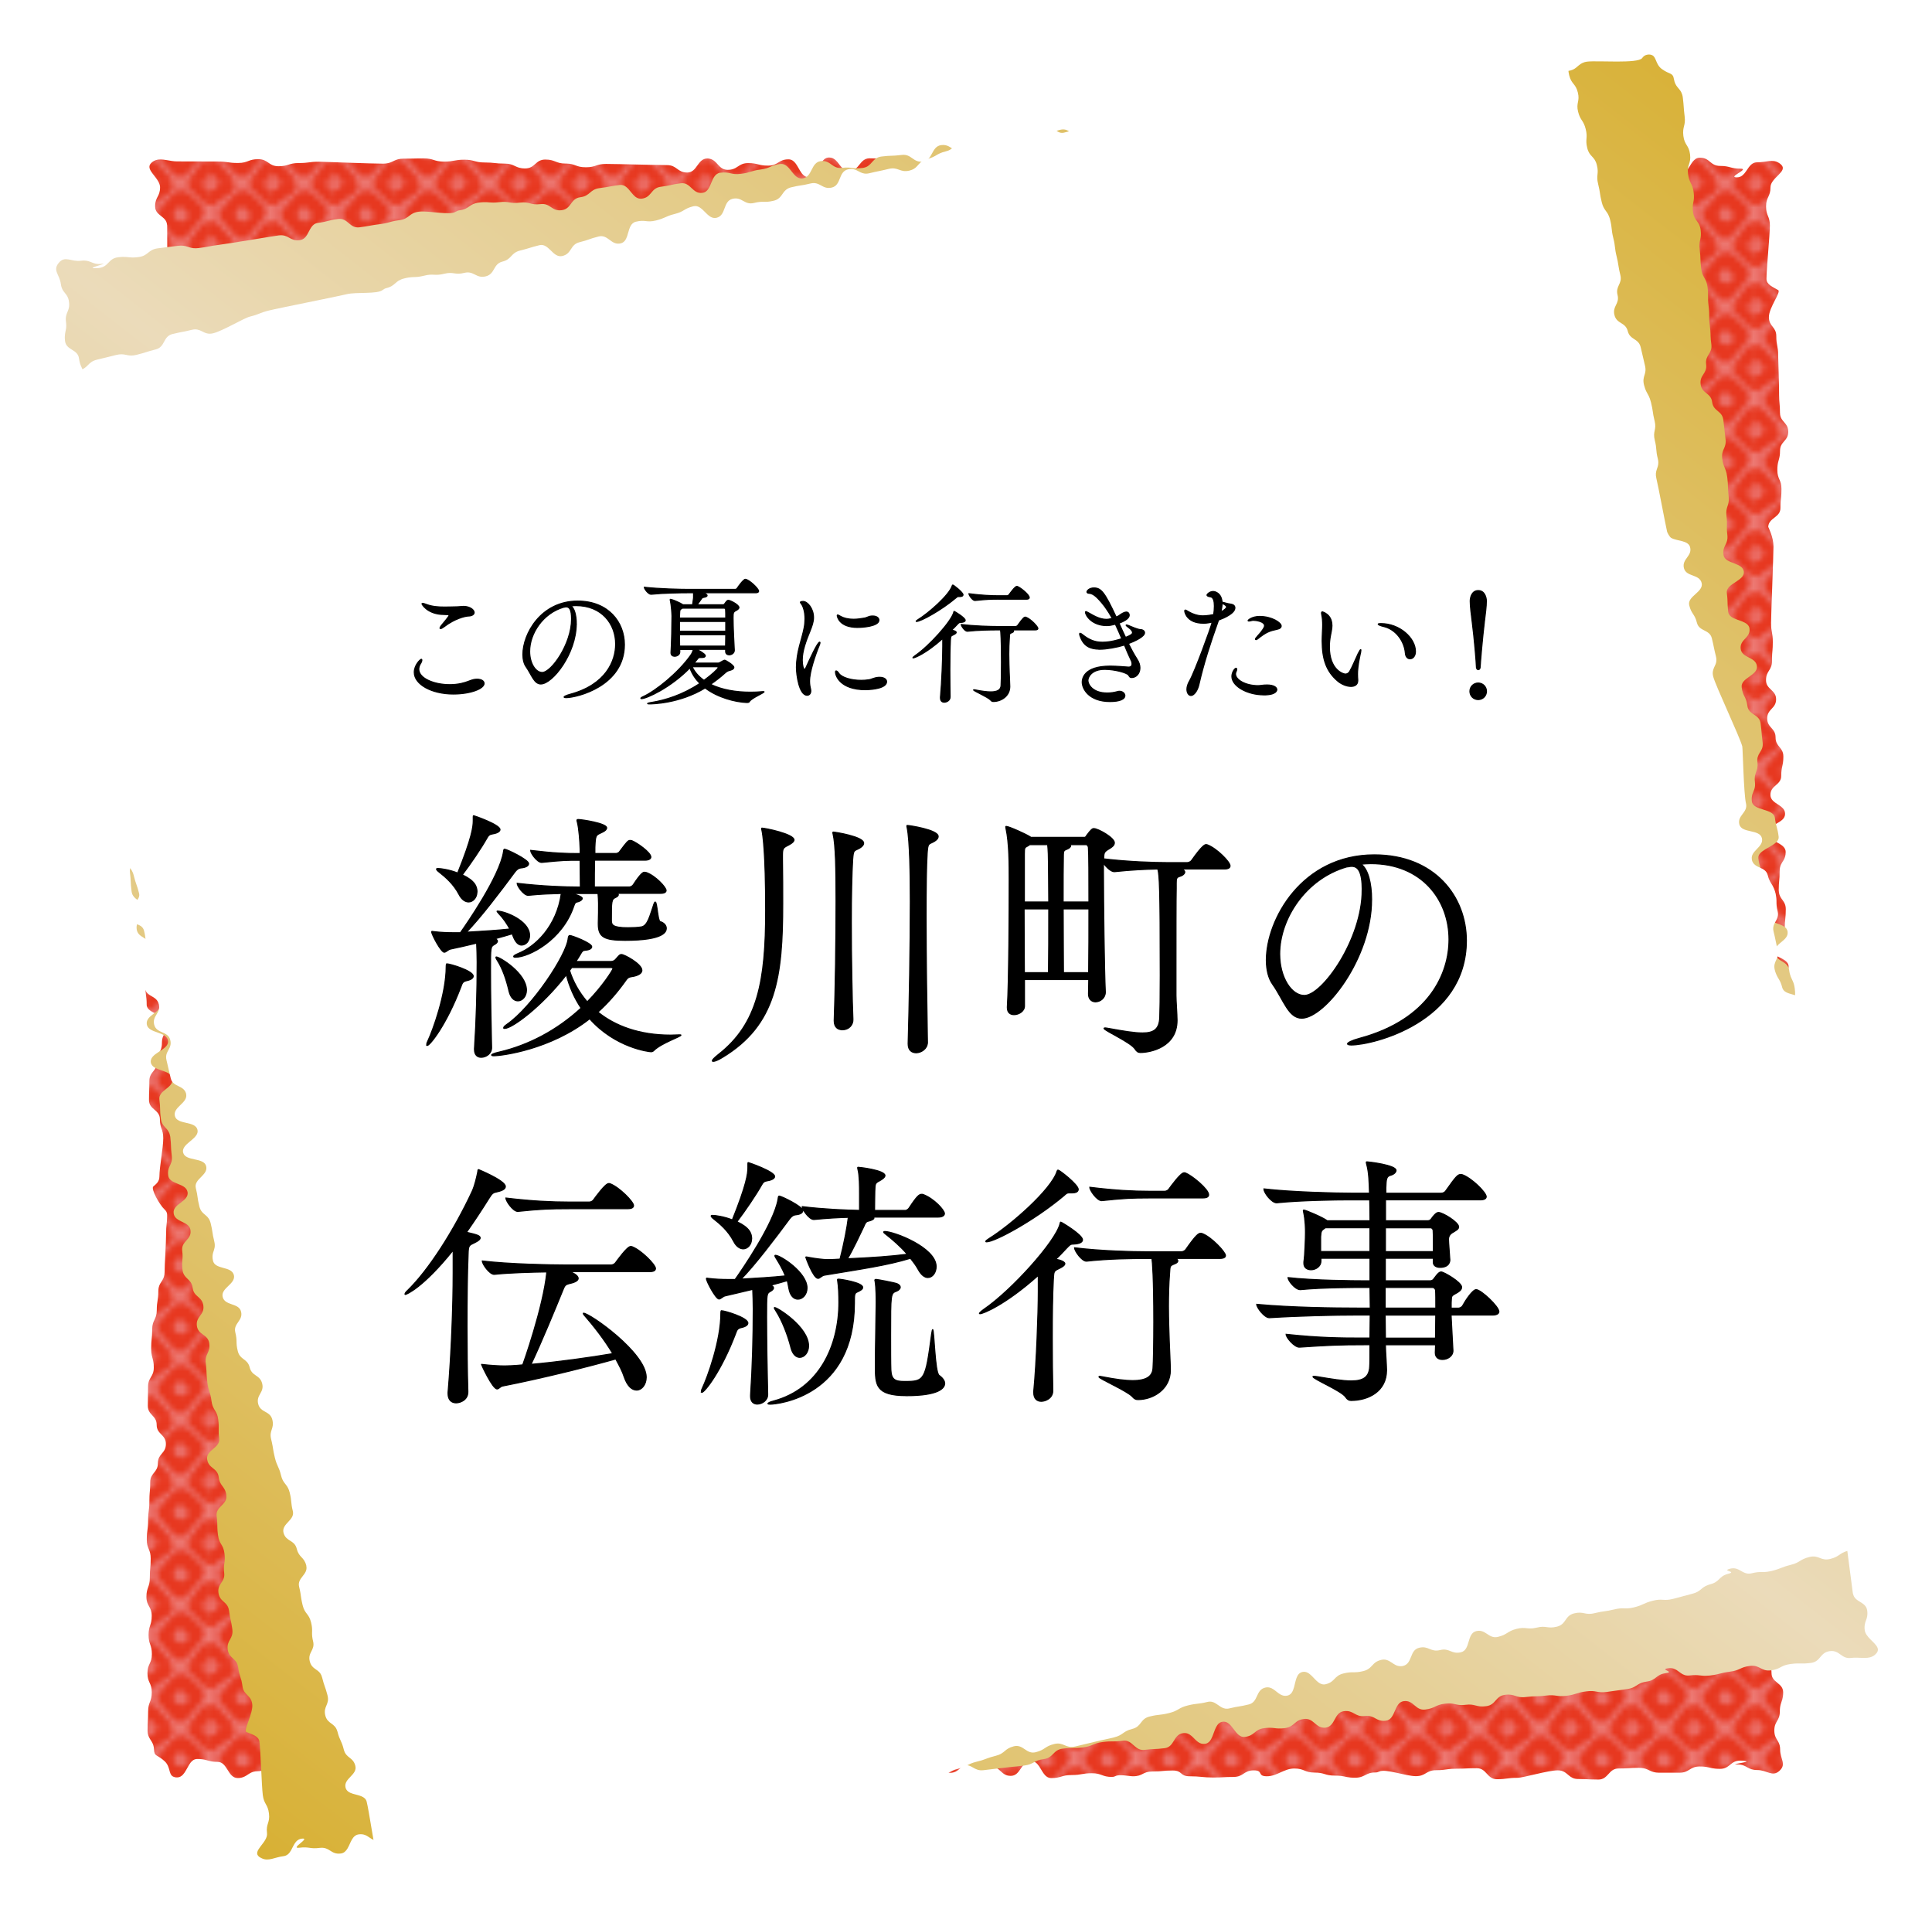 <?xml version="1.0" encoding="UTF-8"?><svg id="_レイヤー_2" xmlns="http://www.w3.org/2000/svg" xmlns:xlink="http://www.w3.org/1999/xlink" viewBox="0 0 375.15 371.94"><defs><style>.cls-1{fill:#e73820;}.cls-2{stroke:#000;stroke-miterlimit:10;stroke-width:.2px;}.cls-3{fill:#fff;}.cls-4{fill:#eb6d66;}.cls-5{fill:none;}.cls-6{fill:url(#linear-gradient);}.cls-7{fill:url(#_新規パターンスウォッチ_42);}</style><pattern id="_新規パターンスウォッチ_42" x="0" y="0" width="11.91" height="11.91" patternTransform="translate(3677 4451.82)" patternUnits="userSpaceOnUse" viewBox="0 0 11.91 11.91"><rect class="cls-5" x="0" width="11.91" height="11.91"/><rect class="cls-4" x="0" width="11.91" height="11.91"/><path class="cls-1" d="m10.23,4.37c.71.71.17,1.92-.54,2.64-1.34,1.34-1.1,1.58-2.44,2.93-.71.71-1.84.68-2.55-.04-1.34-1.34-1.15-1.53-2.49-2.88-.71-.71-.81-1.51-.09-2.22,1.34-1.34,1.15-1.54,2.49-2.88.71-.71,2.15-.94,2.86-.23,1.54,1.15,1.42,1.34,2.76,2.68Z"/><path class="cls-1" d="m3.79-1.46c.71.71,1.02,2.16.31,2.87-1.34,1.34-1.8.88-3.14,2.22-.71.71-1.47.63-2.18-.08-1.34-1.34-1.36-1.33-2.7-2.67-.71-.71-.69-1.39.03-2.1,1.34-1.34,1.04-1.64,2.39-2.98.71-.71,2-.75,2.72-.04,1.34,1.35,1.24,1.44,2.58,2.79Z"/><path class="cls-4" d="m1.48-.18C1.48.52.19,1.38-.5,1.38S-1.44.52-1.44-.18-.67-1.71.03-1.71,1.48-.88,1.48-.18Z"/><path class="cls-1" d="m15.7-1.46c.71.71,1.02,2.16.31,2.87-1.34,1.34-1.8.88-3.14,2.22-.71.71-1.47.63-2.18-.08-1.34-1.34-1.36-1.33-2.7-2.67-.71-.71-.69-1.39.03-2.1,1.34-1.34,1.04-1.64,2.39-2.98.71-.71,2-.75,2.72-.04,1.34,1.35,1.24,1.44,2.58,2.79Z"/><path class="cls-4" d="m13.39-.18c0,.7-1.28,1.56-1.98,1.56s-.94-.86-.94-1.56.77-1.53,1.47-1.53,1.45.83,1.45,1.53Z"/><path class="cls-1" d="m3.79,10.45c.71.71,1.02,2.16.31,2.87-1.34,1.34-1.8.88-3.14,2.23-.71.71-1.47.63-2.18-.08-1.34-1.34-1.36-1.33-2.7-2.67-.71-.71-.69-1.39.03-2.1,1.34-1.34,1.04-1.64,2.39-2.98.71-.71,2-.75,2.72-.04,1.34,1.35,1.24,1.44,2.58,2.79Z"/><path class="cls-4" d="m1.48,11.73c0,.7-1.28,1.56-1.98,1.56s-.94-.86-.94-1.56.77-1.53,1.47-1.53,1.45.83,1.45,1.53Z"/><path class="cls-1" d="m15.7,10.45c.71.71,1.02,2.16.31,2.87-1.34,1.34-1.8.88-3.14,2.23-.71.71-1.47.63-2.18-.08-1.34-1.34-1.36-1.33-2.7-2.67-.71-.71-.69-1.39.03-2.1,1.34-1.34,1.04-1.64,2.39-2.98.71-.71,2-.75,2.72-.04,1.34,1.35,1.24,1.44,2.58,2.79Z"/><path class="cls-4" d="m13.39,11.73c0,.7-1.28,1.56-1.98,1.56s-.94-.86-.94-1.56.77-1.53,1.47-1.53,1.45.83,1.45,1.53Z"/><path class="cls-4" d="m7.61,6.06c0,.7-.91,1.38-1.66,1.16-.67-.2-1.26-.57-1.26-1.26s.57-1.6,1.27-1.6,1.66,1.01,1.66,1.71Z"/></pattern><linearGradient id="linear-gradient" x1="7825.83" y1="9547.44" x2="7824.77" y2="9991.77" gradientTransform="translate(393.23 12699.1) rotate(-142.24)" gradientUnits="userSpaceOnUse"><stop offset="0" stop-color="#d8b136"/><stop offset=".49" stop-color="#ebdbba"/><stop offset="1" stop-color="#d8b136"/></linearGradient></defs><g id="_ベース"><path class="cls-7" d="m344.16,313.83c0-1.85,1.55-1.85,1.55-3.71s1.62-1.85,1.62-3.71-.28-1.86-.28-3.71-3.22-1.85-3.22-3.71-.65-1.85-.65-3.71,3.11-1.86,3.11-3.71-.94-1.85-.94-3.71-.91-1.85-.91-3.71,2.58-1.85,2.58-3.71-2.7-1.85-2.7-3.71-.59-1.86-.6-3.69v-.02c0-1.86,1.43-1.86,1.43-3.71v-1.75c0-.5,0-.96,0-1.97,0-1.86-2.28-1.86-2.28-3.71,0-1.51,1.7-1.8,2.34-2.86.15-.24.25-.51.25-.85,0-1.86-1.18-1.86-1.18-3.71s.14-1.87.14-3.57c0-.05,0-.09,0-.14,0-1.86.08-1.86.08-3.71s-.96-1.86-.96-3.71-.17-1.85-.17-3.71,3.68-1.85,3.68-3.71-2.86-1.86-2.86-3.71.28-1.85.28-3.71,2.18-1.85,2.18-3.71.15-1.85.15-3.71c0-.7-.28-1.14-.62-1.52-.56-.61-1.3-1.04-1.3-2.2,0-1.85,1.87-1.85,1.87-3.71s-2.36-1.85-2.36-3.71,1.7-1.85,1.7-3.71.05-1.86.05-3.71-2.18-1.86-2.22-3.67c0-.01,0-.03,0-.04,0-.04.01-.06.02-.09.11-1.76,3.2-1.8,3.2-3.62s-3.68-1.85-3.68-3.71c0-1.61,2.88-1.82,3.65-3.06.12-.19.2-.41.2-.65,0-1.86-3.78-1.86-3.78-3.71s3.03-1.86,3.03-3.71.2-1.85.2-3.71c0-1.7-1.14-1.86-1.33-3.3-.01-.13-.04-.25-.04-.4,0-1.85.18-1.85.18-3.71,0-1.1.41-1.55.75-2.11.22-.39.42-.84.42-1.6,0-1.83-3.22-1.86-3.31-3.63,0-.03-.01-.04-.01-.07,0-1.85,3.2-1.85,3.2-3.71,0-.46-.17-.81-.44-1.09-.8-.88-2.4-1.22-2.4-2.61,0-1.86,2.1-1.86,2.1-3.71s.41-1.86.41-3.71-1.51-1.85-1.51-3.71-1.63-1.85-1.63-3.71,1.73-1.86,1.73-3.71-1.96-1.86-1.96-3.71,1.16-1.85,1.16-3.71c0-.23,0-.44,0-.62.03-1.26.16-1.47.16-3.09,0-.94-.09-1.4-.17-1.87-.09-.46-.17-.92-.17-1.84,0-1.48.47-13.01.47-14.84s-1.02-3.76-1.02-3.79c.07-1.77,2.37-1.81,2.37-3.63,0-1.19.08-1.62.14-2.27.03-.36.06-.78.06-1.44,0-1.86-.8-1.86-.8-3.71,0-1.49.33-1.8.47-2.83.03-.25.05-.52.05-.88,0-1.86,1.6-1.86,1.6-3.71,0-1.17-.64-1.6-1.11-2.23-.28-.36-.5-.8-.5-1.48,0-1.76-.16-1.87-.17-3.46,0-.08,0-.16,0-.25,0-1.85-.13-5.57-.18-7.33,0-.03,0-.06,0-.09,0-1.86-.36-1.86-.36-3.71s-1.44-1.85-1.44-3.71,2.42-4.87,1.8-5.24c-.99-.6-2.27-1.04-2.27-2.18,0-1.86.66-8.5.66-10.35s-.74-1.86-.74-3.71.86-1.86.86-3.72,3.46-3.08,2.07-4.4c-.14-.14-.29-.24-.43-.33-1.23-.8-2.46-.12-4.23-.12-1.48,0-1.85,1.66-2.78,2.47-.3.27-.67.45-1.15.45-1.97,0,2.63-1.69.67-1.69s-1.97-.53-3.93-.53c-.97,0-1.46-.39-1.95-.79-.49-.41-.99-.81-1.98-.81-.62,0-1.04.34-1.39.78-.76.96-1.2,2.46-2.54,2.46-1.97,0-1.97-1.73-3.93-1.73s-1.97.09-3.94.09-1.97-1.65-3.93-1.65-1.97.54-3.93.54-1.97.83-3.93.83-1.97.25-3.93.25c-1.49,0-1.85.35-2.78.51-.3.06-.67.1-1.15.1-1.97,0-1.97,1.68-3.93,1.68-.11,0-.2-.04-.3-.07-1.65-.33-1.78-3.17-3.63-3.17-1.97,0-1.97,2.28-3.93,2.28s-1.97.98-3.93.98-1.98-1.64-3.82-1.7c-.04,0-.07-.02-.11-.02-1.97,0-1.97-1.62-3.93-1.62s-1.97,1.39-3.94,1.39-1.97-1.59-3.93-1.59c-.04,0-.08,0-.12,0-1.83-.02-1.89-.42-3.81-.42s-1.97,3.27-3.94,3.27-1.97-.88-3.93-.88c-.48,0-.84-.14-1.14-.36-.94-.67-1.3-2.05-2.79-2.05-.8,0-1.28.09-1.69.18-.6.14-1.08.32-2.24.32-1.97,0-1.97.86-3.94.86s-1.97-.93-3.93-.93-1.97,2.34-3.93,2.34-1.97-1.7-3.93-1.7-1.97.66-3.94.66-1.97.47-3.93.47c-1.16,0-1.64.07-2.23.14-.41.04-.89.08-1.7.08-1.97,0-1.97.96-3.94.96s-1.97-2.18-3.93-2.18-1.97.69-3.93.69-1.97-1.48-3.93-1.48-1.97-.03-3.93-.03-1.97-.07-3.94-.07-1.97.76-3.93.76-1.97,1.56-3.94,1.56-1.97-.27-3.94-.27-1.96.57-3.93.57-1.97-.26-3.93-.26c-.68,0-1.12-.28-1.5-.65-.7-.67-1.15-1.64-2.43-1.64-1.97,0-1.97-.16-3.93-.16s-1.97,2.45-3.93,2.45c-1.39,0-1.81-1.3-2.63-2.06-.34-.32-.74-.55-1.31-.55-.76,0-1.23.58-1.63,1.29-.63,1.11-1.1,2.54-2.31,2.54-.8,0-1.28-.59-1.69-1.27-.6-.99-1.08-2.2-2.24-2.2-1.97,0-1.97,1.22-3.93,1.22s-1.97-.49-3.93-.49c-.6,0-1.01.13-1.36.3-.78.38-1.21,1.01-2.58,1.01-1.8,0-1.97-1.83-3.49-2.15-.14-.03-.28-.06-.44-.06-1.97,0-1.97,2.73-3.93,2.73s-1.97-1.44-3.94-1.44-9.83-.23-11.8-.23-1.97.65-3.94.65-1.98-.68-3.78-.72c-.05,0-.1,0-.16,0-1.97,0-1.97-.78-3.93-.78s-1.97,1.73-3.93,1.73-1.97-.94-3.94-.94-1.97-.22-3.93-.22-1.97-.54-3.94-.54-1.97.37-3.94.37-1.97-.62-3.93-.62c-1.1,0-1.58.02-2.13.03-.44.01-.93.02-1.8.02-1.78,0-1.97.79-3.45.94-.15.02-.3.03-.49.03-1.94,0-10.49-.31-12.07-.37-.12,0-.24-.01-.39-.01-1.97,0-1.97.26-3.94.26s-1.97.62-3.93.62-1.97-1.37-3.94-1.37c-.9,0-1.39.15-1.83.32-.54.2-1.03.42-2.11.42-1.97,0-1.97-.29-3.94-.29s-5.91-.02-7.88-.02c-.34,0-.66-.03-.98-.08-1.54-.21-2.87-.71-4.03.38-.25.24-.36.49-.36.75,0,1.03,1.66,2.2,2,3.51.04.15.07.3.07.46,0,1.85-.96,1.85-.96,3.71s2.17,1.86,2.31,3.55c0,.06.03.1.03.16,0,1.86.04,8.49.04,10.34,0,.24,0,.45,0,.63.03,1.25.17,1.47.17,3.08,0,.18-.02.33-.04.49-.18,1.37-1.07,1.55-1.07,3.22,0,.2-.03.36-.06.51-.25,1.35-1.44,1.54-1.44,3.2v.53c0,1.34,0,1.52,0,3.18,0,1.86,1.59,1.86,1.59,3.71,0,.28-.09.51-.22.71-.74,1.17-3.2,1.42-3.2,3,0,1.82,2.6,1.86,2.69,3.61,0,.03.02.06.02.09,0,1.86.9,1.86.9,3.71s-3.07,1.86-3.07,3.71,3.11,1.86,3.11,3.71-.78,1.85-.78,3.71-.16,1.85-.16,3.71.22,1.85.22,3.71,1.1,1.85,1.1,3.71-2.76,1.86-2.76,3.71c0,.81.01,1.27.03,1.68.01.53.04.99.04,2.03,0,1.86,1.1,1.86,1.1,3.71,0,.16-.02.28-.04.42-.18,1.44-1.23,1.6-1.23,3.29,0,.46.17.8.43,1.09.79.88,2.38,1.22,2.38,2.62,0,.39-.01.69-.03.95-.06.97-.19,1.3-.19,2.76,0,1.85-3.81,1.85-3.81,3.71,0,.33.15.58.35.81.94,1.09,3.59,1.37,3.59,2.9,0,1.86-3.34,1.86-3.34,3.71s3.29,1.85,3.29,3.71c0,1.56.41,1.82.54,2.95.03.22.04.46.04.75,0,1.85-1.52,1.85-1.52,3.71,0,.36,0,.63,0,.87-.02,1.04-.08,1.34-.08,2.84,0,1.29-.84,1.69-1.36,2.43-.23.33-.4.71-.4,1.28,0,1.85-.45,1.85-.45,3.71,0,.66.08,1.08.19,1.44.18.64.43,1.07.43,2.26,0,1.85,2.33,1.85,2.33,3.71,0,.03-.02.05-.02.09-.09,1.76-2.95,1.8-2.95,3.62s3.68,1.86,3.68,3.71-2.28,1.85-2.28,3.71,2.06,1.86,2.06,3.71.38,1.85.38,3.71c0,1.47-2.78,1.78-3.93,2.76-.31.26-.51.56-.51.95,0,1.86.26,1.86.26,3.71s4.03,1.85,4.03,3.71c0,.62-.12,1.02-.28,1.36-.32.69-.79,1.11-.79,2.35,0,1.85-.96,1.85-.96,3.7,0,.84-.31,1.3-.64,1.72-.4.51-.84.97-.84,1.98,0,1.85-.07,1.85-.07,3.71s2.12,1.85,2.12,3.71.65,1.86.65,3.71-.75,5.56-.75,7.41c0,.98-.61,1.44-1.18,1.93-.52.44,1.18,3.54,2.18,4.47.3.28.5.59.5,1.01,0,.15,0,.26,0,.39-.03,1.46-.2,1.61-.2,3.32,0,1.85-.29,6-.29,7.42,0,1.57-.87,1.82-1.14,2.99-.04.21-.08.44-.08.72,0,1.86-.3,1.86-.3,3.71s-.89,1.86-.89,3.71v.12c-.01,1.73-.2,1.78-.2,3.59,0,1.21.22,1.64.37,2.31.05.22.09.46.12.76.01.19.02.4.02.64,0,1.86-1.11,1.86-1.11,3.71s-.05,1.86-.05,3.71,1.72,1.85,1.72,3.71,1.79,1.85,1.79,3.71-1.55,1.85-1.55,3.71-1.49,1.86-1.49,3.71c0,1.47-.11,1.78-.15,2.76-.01.26-.02.56-.02.95,0,1.86-.24,1.86-.24,3.71s-.26,1.85-.26,3.71c0,.22.01.42.03.59.14,1.28.73,1.48.73,3.11,0,1.86-.17,1.86-.17,3.71s-.66,1.86-.66,3.71,1.03,1.85,1.03,3.71-.61,1.85-.61,3.71.64,1.86.64,3.71-.86,1.86-.86,3.71.84,1.86.84,3.71-.71,1.86-.71,3.71-.11,1.86-.11,3.71c0,.41.07.73.16.99.33.95,1.05,1.3,1.1,2.74.04,1.36.69.93,2.08,2.25,1.15,1.09.7,2.52,1.64,2.97.19.09.41.15.74.15.48,0,.84-.21,1.15-.54.94-1,1.3-3.04,2.78-3.04s1.86.32,2.83.48c.29.04.65.08,1.1.08,1.97,0,1.97,3.14,3.93,3.14.41,0,.73-.06,1-.16,1.04-.34,1.38-1.17,2.94-1.17,1.84,0,1.98-1.44,3.6-1.63.11-.01.2-.04.33-.04,1.51,0,1.86.28,2.84.41.29.04.64.07,1.1.07,1.96,0,1.96-1.23,3.93-1.23s1.97,3.93,3.93,3.93c1.32,0,1.76-.73,2.5-1.22.36-.24.78-.42,1.43-.42.44,0,.77-.04,1.05-.1,1.01-.22-1.93-.7-.4-.7,1.96,0,1.96,2,3.93,2,.08,0,.14-.01.21-.01,1.74-.07,1.84-.81,3.72-.81s1.97.39,3.93.39,1.97-3.2,3.93-3.2c.53,0,.92.14,1.24.33.86.52,1.26,1.48,2.69,1.48,1.97,0,1.97-1.28,3.93-1.28.1,0,.17.03.26.04,1.7.2,1.81,2.22,3.68,2.22,1.14,0,1.62.2,2.2.36.42.12.91.22,1.73.22.96,0,1.45-.06,1.93-.13.5-.07,1-.14,2-.14,1.97,0,1.97.24,3.94.24s1.97-2.14,3.93-2.14,1.97.26,3.94.26,1.96-.24,3.93-.24,1.97-.86,3.93-.86,1.97-.02,3.93-.02c.21,0,.39.06.56.12,1.09.44,1.48,2.09,2.38,2.86.28.23.59.39,1,.39,1.41,0,1.82-1.36,2.65-2.14.34-.3.73-.53,1.28-.53.06,0,.1,0,.15,0,1.37,0,1.76.06,2.7.08.29,0,.63.01,1.08.01.78,0,1.25,0,1.66.01.62.01,1.09.04,2.28.04.42,0,.73.12,1.01.3,1.04.65,1.38,2.17,2.93,2.17.6,0,1-.12,1.34-.29.79-.38,1.22-1,2.59-1,1.97,0,1.97-.57,3.94-.57,1.23,0,1.7-.55,2.36-.95.39-.24.85-.43,1.57-.43,1.97,0,1.97,1.32,3.94,1.32,1.08,0,1.57.03,2.12.06.45.02.93.04,1.82.04.77,0,1.24.28,1.64.61.63.51,1.1,1.17,2.29,1.17,0,0,0,0,0,0,1.96,0,1.96-2.72,3.92-2.72s1.97,1.8,3.94,1.8,1.97.19,3.93.19c.44,0,.77-.1,1.06-.23.99-.47,1.35-1.52,2.87-1.52,1.97,0,1.97.52,3.93.52s1.97,1.82,3.93,1.82,1.97-2.88,3.93-2.88c1.45,0,1.83,1.79,2.72,2.74.32.34.7.57,1.21.57,1.97,0,1.97-.59,3.93-.59,1.05,0,1.55-.1,2.08-.19.46-.08.94-.16,1.86-.16,1.97,0,1.97.72,3.93.72.26,0,.49-.07.69-.17.75-.4,2.67.04,3.39.04,1.96,0,1.81-.93,3.78-.93s1.97-.19,3.93-.19,1.32,1.12,3.29,1.12,2.61.24,4.58.24,1.97-.11,3.93-.11,1.97-1.28,3.93-1.28.59,1.15,2.55,1.15,3.35-1.51,5.32-1.51,1.97.79,3.94.79,1.97.59,3.93.59c.5,0,.88.02,1.19.06.91.12,1.28.35,2.75.35,1.97,0,1.97-1.02,3.93-1.02.29,0,.53-.07.75-.18,1.25-.6,5.16.9,7.12.9s1.97-1.16,3.94-1.16c1.23,0,1.69-.12,2.35-.2.39-.05.85-.09,1.58-.09,1.97,0,1.97-.1,3.94-.1s1.97,2.14,3.94,2.14,1.97-.27,3.93-.27c1.25,0,5.91-1.45,7.88-1.45,1.1,0,1.58.52,2.14.98.44.37.92.7,1.79.7,1.3,0,1.75.05,2.47.08.37.01.8.03,1.47.03,1.97,0,1.97-2.15,3.93-2.15s1.97-.13,3.94-.13c1.54,0,1.89.57,2.9.83.28.07.61.12,1.03.12,1.97,0,1.97,0,3.94,0s1.97-1.21,3.94-1.21c.51,0,.9.03,1.21.08.89.13,1.28.38,2.73.38,1.97,0,1.97-1.6,3.94-1.6.44,0,.77.04,1.06.1,1,.19-3.25.63-1.72.63,1.07,0,1.56.32,2.09.61.46.25.94.49,1.85.49,1.97,0,2.95,1.44,4.35.13,1.39-1.31.11-2.23.11-4.09,0-1.3-.55-1.69-.88-2.44-.14-.33-.25-.71-.25-1.26,0-1.85,1.07-1.85,1.07-3.71,0-1.23.28-1.65.48-2.34.09-.34.17-.75.17-1.37,0-1.86-2.26-1.86-2.26-3.71,0-.17-.01-.32-.02-.46-.09-1.39-.58-1.56-.58-3.25,0-1.85,3.8-1.85,3.8-3.7s-3-1.86-3-3.71Z"/><path class="cls-6" d="m16.49,80.76c.24,1.84-1.3,2.03-1.07,3.87.23,1.84-1.37,2.04-1.14,3.88.24,1.84.51,1.81.74,3.65.23,1.84,3.42,1.44,3.66,3.28.23,1.84.88,1.76,1.11,3.6.23,1.84-2.85,2.23-2.61,4.07.23,1.84,1.17,1.72,1.4,3.55.23,1.84,1.13,1.73,1.36,3.56.24,1.84-2.33,2.16-2.09,4,.23,1.84,2.91,1.5,3.14,3.34.23,1.83.82,1.77,1.06,3.59,0,0,0,.01,0,.02.24,1.84-1.17,2.02-.94,3.86.11.85.16,1.31.22,1.73.06.5.12.96.24,1.95.24,1.84,2.5,1.55,2.73,3.39.19,1.5-1.47,2-1.96,3.13-.11.25-.19.53-.14.87.23,1.84,1.4,1.69,1.64,3.53.23,1.79.1,1.87.31,3.56,0,.05,0,.09.01.14.23,1.84.16,1.85.39,3.69.23,1.84,1.2,1.72,1.43,3.56.24,1.84.41,1.82.64,3.65.24,1.84-3.43,2.31-3.19,4.14.23,1.85,3.07,1.48,3.3,3.32.24,1.84-.04,1.87.19,3.71.23,1.84-1.93,2.11-1.69,3.95.23,1.84.08,1.86.32,3.7.09.7.42,1.09.81,1.42.63.53,1.42.87,1.56,2.01.23,1.84-1.62,2.07-1.38,3.92.23,1.84,2.57,1.54,2.81,3.38.23,1.84-1.45,2.05-1.21,3.89.23,1.84.18,1.85.42,3.69.23,1.83,2.4,1.57,2.66,3.37,0,.01,0,.03,0,.04,0,.04-.01.06,0,.09.11,1.75-2.95,2.19-2.72,3.99.23,1.84,3.89,1.37,4.13,3.21.2,1.6-2.63,2.17-3.24,3.5-.09.21-.14.43-.11.67.23,1.84,3.97,1.36,4.21,3.2.23,1.84-2.78,2.22-2.54,4.06.24,1.84.04,1.86.28,3.7.21,1.68,1.37,1.7,1.74,3.11.03.13.07.25.09.39.23,1.84.06,1.86.29,3.7.14,1.09-.21,1.59-.47,2.19-.18.42-.32.88-.22,1.64.23,1.81,3.43,1.44,3.75,3.19,0,.03.02.04.02.07.23,1.84-2.94,2.24-2.71,4.08.06.46.27.78.57,1.03.9.76,2.53.91,2.7,2.29.24,1.84-1.84,2.11-1.61,3.94.24,1.84-.18,1.89.06,3.73.23,1.84,1.73,1.65,1.97,3.49.23,1.84,1.85,1.63,2.08,3.47.23,1.84-1.49,2.06-1.26,3.9.23,1.84,2.18,1.59,2.41,3.44.24,1.84-.92,1.99-.68,3.82.03.23.05.44.07.61.12,1.26.03,1.48.23,3.09.12.93.26,1.38.41,1.83.15.45.28.89.4,1.8.19,1.47.75,1.71,1.09,2.67.09.25.17.53.21.91.24,1.84-.04,1.88.19,3.72.24,1.84-2.57,2.19-2.34,4.04,0,.02.02.04.02.06.27,1.76,2,1.57,2.23,3.39.23,1.84,1.26,1.71,1.49,3.55,0,.03,0,.05,0,.08.15,1.77-2.12,2.1-1.89,3.91.15,1.19.12,1.62.14,2.27.01.36.03.79.12,1.44.23,1.84,1.03,1.74,1.26,3.58.19,1.49-.11,1.83-.11,2.87,0,.25.01.52.05.88.24,1.84-1.35,2.04-1.11,3.88.15,1.16.83,1.51,1.38,2.07.32.33.59.73.68,1.41.22,1.75.39,1.84.61,3.41.01.09.02.16.03.25.24,1.84-1.14,2.01-.9,3.85.23,1.81,1.73,1.66,2.01,3.4,0,.03.01.05.02.08.23,1.84.59,1.8.83,3.64.24,1.84,1.66,1.66,1.9,3.5.23,1.84-1.79,5.13-1.13,5.42,1.06.47,2.38.75,2.53,1.88.24,1.84.42,8.51.65,10.35.23,1.84.97,1.75,1.2,3.59.23,1.84-.61,1.95-.38,3.8.23,1.84-3.04,3.49-1.5,4.63.17.11.32.2.48.27,1.32.64,2.46-.19,4.21-.41,1.47-.18,1.63-1.88,2.45-2.81.27-.3.61-.53,1.08-.59,1.95-.25-2.4,2-.45,1.76,1.95-.25,2.01.28,3.97.03.96-.12,1.5.21,2.03.54.54.34,1.08.68,2.06.55.62-.08.99-.47,1.29-.96.64-1.05.88-2.58,2.21-2.76,1.95-.24,2.17,1.47,4.12,1.22,1.95-.25,1.94-.33,3.89-.58,1.95-.25,2.16,1.39,4.11,1.14,1.95-.25,1.88-.78,3.83-1.03,1.95-.25,1.85-1.07,3.8-1.32,1.95-.25,1.92-.49,3.87-.74,1.47-.19,1.79-.58,2.69-.86.29-.09.66-.18,1.14-.24,1.95-.24,1.73-1.91,3.69-2.16.11-.01.2.02.31.03,1.68.12,2.16,2.92,4,2.69,1.95-.25,1.66-2.51,3.61-2.76,1.95-.25,1.83-1.22,3.78-1.47,1.91-.24,2.17,1.38,4.01,1.21.04,0,.07,0,.11,0,1.95-.25,2.16,1.36,4.1,1.12,1.96-.25,1.78-1.64,3.73-1.88,1.95-.25,2.15,1.33,4.1,1.08.05,0,.08,0,.12-.01,1.82-.21,1.93.17,3.84-.07,1.95-.25,1.54-3.49,3.49-3.74,1.95-.25,2.06.62,4.01.38.48-.06.85.04,1.18.22,1.02.55,1.55,1.86,3.03,1.67.8-.1,1.25-.25,1.65-.39.58-.22,1.03-.45,2.19-.6,1.95-.25,1.84-1.1,3.79-1.35,1.95-.25,2.07.68,4.02.43,1.95-.25,1.66-2.57,3.61-2.82,1.95-.25,2.17,1.44,4.12,1.19,1.95-.25,1.86-.9,3.82-1.15,1.95-.25,1.89-.72,3.84-.97,1.15-.14,1.61-.28,2.2-.42.41-.1.87-.19,1.68-.29,1.95-.25,1.83-1.2,3.78-1.45,1.95-.25,2.23,1.91,4.18,1.67,1.95-.25,1.86-.94,3.82-1.18,1.95-.25,2.13,1.22,4.08.97,1.96-.25,1.96-.22,3.91-.46,1.95-.25,1.96-.18,3.92-.43,1.95-.25,1.85-1,3.8-1.25,1.95-.25,1.76-1.79,3.71-2.04,1.95-.25,1.98.01,3.94-.23,1.95-.25,1.88-.81,3.83-1.06,1.95-.25,1.98.01,3.93-.24.68-.09,1.15.14,1.57.45.78.58,1.35,1.48,2.61,1.32,1.95-.25,1.97-.08,3.92-.33,1.95-.25,1.64-2.68,3.59-2.92,1.38-.18,1.96,1.05,2.86,1.7.37.27.8.45,1.37.38.76-.09,1.15-.73,1.46-1.48.48-1.19.77-2.66,1.97-2.81.8-.1,1.34.42,1.84,1.05.72.91,1.35,2.04,2.5,1.89,1.95-.25,1.8-1.45,3.75-1.7,1.95-.25,2.01.24,3.97,0,.59-.07.98-.25,1.31-.46.73-.48,1.08-1.16,2.43-1.32,1.78-.22,2.19,1.57,3.73,1.69.15,0,.28.03.45,0,1.95-.25,1.61-2.95,3.56-3.2,1.95-.25,2.13,1.18,4.08.94,1.95-.25,2.13,1.16,4.08.91,1.95-.25,1.53-3.55,3.48-3.8,1.95-.25,2.22,1.88,4.17,1.63,1.96-.25,1.87-.89,3.82-1.14,1.89-.24,2.05.42,3.84.24.06,0,.1,0,.15-.02,1.95-.25,2.05.53,4,.27,1.96-.25,1.74-1.96,3.68-2.21,1.95-.25,2.07.68,4.03.43,1.95-.25,1.98-.04,3.93-.28,1.96-.25,2.02.29,3.97.04,1.96-.25,1.91-.62,3.86-.86,1.95-.25,2.03.36,3.98.11,1.09-.14,1.57-.21,2.12-.3.44-.07.92-.14,1.78-.25,1.77-.23,1.85-1.03,3.3-1.36.15-.04.3-.07.48-.09,1.92-.25,1.82-1.36,3.68-1.63.03,0,.05-.01.07-.02,1.95-.25-1.42-.71.53-.95.48-.07.86,0,1.18.15.99.41,1.49,1.44,2.96,1.25,1.81-.23,2.02.18,3.58.04.12,0,.24-.01.38-.03,1.96-.25,1.92-.5,3.88-.75,1.95-.25,1.88-.86,3.83-1.11,1.96-.25,2.13,1.11,4.08.86.89-.11,1.36-.33,1.78-.55.51-.27.97-.54,2.04-.68,1.95-.25,1.99.04,3.94-.21,1.96-.25,1.73-2.04,3.68-2.29,1.96-.25,2.19,1.57,4.14,1.32.33-.04.66-.05.98-.05,1.56.01,2.94.34,3.95-.88.22-.27.29-.53.26-.78-.13-1.02-1.93-1.97-2.43-3.23-.06-.15-.1-.29-.12-.44-.24-1.84.72-1.96.48-3.8-.22-1.78-2.39-1.58-2.74-3.23,0-.06-.04-.1-.05-.15-.23-1.84-1.11-8.42-1.34-10.26-.03-.24-.06-.44-.09-.62-.19-1.24-.34-1.43-.55-3.03-.02-.18-.02-.34-.02-.49,0-1.39.87-1.67.66-3.33-.03-.19-.02-.35,0-.51.08-1.37,1.24-1.71,1.03-3.35-.02-.2-.05-.37-.07-.52-.17-1.33-.2-1.51-.41-3.16-.23-1.84-1.81-1.64-2.05-3.47-.04-.28.03-.51.13-.74.59-1.26,2.99-1.81,2.79-3.38-.23-1.8-2.81-1.52-3.13-3.25,0-.03-.02-.06-.03-.09-.23-1.84-1.13-1.73-1.37-3.57-.23-1.84,2.81-2.23,2.57-4.06-.23-1.84-3.32-1.45-3.55-3.29-.23-1.83.54-1.93.31-3.77-.23-1.84-.08-1.86-.31-3.7-.24-1.84-.45-1.81-.68-3.65-.24-1.84-1.33-1.7-1.56-3.54-.23-1.84,2.5-2.19,2.27-4.03-.1-.81-.17-1.26-.23-1.66-.09-.52-.16-.98-.29-2.01-.23-1.84-1.32-1.7-1.56-3.54-.02-.16-.01-.29-.01-.42,0-1.44,1.02-1.74.8-3.42-.06-.46-.27-.77-.56-1.02-.89-.77-2.51-.91-2.69-2.3-.05-.39-.08-.69-.1-.94-.06-.98.02-1.31-.16-2.76-.24-1.84,3.54-2.32,3.31-4.16-.04-.32-.22-.55-.44-.76-1.07-.96-3.74-.91-3.93-2.43-.23-1.84,3.09-2.26,2.85-4.1-.24-1.84-3.5-1.42-3.74-3.26-.19-1.54-.63-1.75-.9-2.87-.05-.21-.1-.45-.14-.74-.23-1.84,1.27-2.03,1.03-3.87-.04-.35-.08-.62-.1-.87-.11-1.03-.09-1.34-.28-2.82-.16-1.28.61-1.78,1.04-2.58.18-.35.3-.76.24-1.32-.23-1.84.22-1.9-.02-3.74-.08-.66-.22-1.07-.37-1.41-.26-.62-.57-1.01-.72-2.19-.23-1.84-2.54-1.55-2.77-3.39,0-.03.01-.05,0-.09-.12-1.76,2.7-2.16,2.47-3.96-.24-1.84-3.89-1.38-4.12-3.22-.23-1.84,2.02-2.13,1.79-3.96-.23-1.84-2.28-1.58-2.51-3.42-.24-1.84-.61-1.79-.84-3.63-.19-1.46,2.53-2.11,3.56-3.23.27-.3.44-.63.38-1.01-.23-1.84-.5-1.81-.73-3.65-.24-1.84-4.23-1.33-4.47-3.17-.08-.61,0-1.02.1-1.39.23-.72.65-1.2.49-2.43-.24-1.84.72-1.96.49-3.8-.11-.83.14-1.32.42-1.79.34-.56.72-1.07.59-2.07-.24-1.84-.16-1.85-.39-3.68-.24-1.84-2.34-1.57-2.57-3.41-.23-1.84-.88-1.76-1.11-3.6-.23-1.84,3.19-2.27,2.96-4.11-.24-1.84-2.91-1.5-3.15-3.34-.12-.97.42-1.51.93-2.06.46-.5.89-1.02.78-1.89-.18-1.42-2.39-1.47-3.51-2.27-.32-.23-.57-.52-.62-.94-.02-.15-.03-.26-.04-.39-.16-1.45-.01-1.62-.23-3.32-.23-1.84,3.54-2.32,3.3-4.15-.06-.43-.3-.73-.63-.98-1.07-.78-3.13-.86-3.32-2.27-.2-1.56.64-1.91.76-3.11.02-.21.03-.45-.01-.73-.23-1.84.07-1.88-.17-3.71-.23-1.84.64-1.96.42-3.79,0-.04-.01-.08-.01-.12-.21-1.72-.03-1.79-.26-3.59-.15-1.21-.42-1.6-.65-2.24-.08-.21-.15-.45-.22-.75-.04-.19-.07-.39-.1-.63-.24-1.84.87-1.98.63-3.82-.23-1.84-.18-1.85-.42-3.69-.23-1.84-1.93-1.62-2.17-3.46-.23-1.84-2.01-1.62-2.24-3.46-.24-1.84,1.3-2.03,1.07-3.88-.23-1.84,1.24-2.03,1.01-3.87-.19-1.45-.12-1.78-.2-2.76-.02-.26-.05-.55-.1-.94-.23-1.84,0-1.87-.23-3.72-.23-1.84.03-1.87-.21-3.71-.03-.22-.07-.42-.11-.59-.3-1.25-.91-1.38-1.12-3-.23-1.84-.06-1.86-.29-3.7-.24-1.84.42-1.93.19-3.76-.23-1.84-1.25-1.71-1.49-3.55-.23-1.84.37-1.91.13-3.76-.23-1.84-.86-1.76-1.09-3.6-.24-1.84.62-1.95.39-3.8-.23-1.84-1.07-1.74-1.3-3.58-.23-1.84.48-1.93.25-3.77-.23-1.84-.13-1.86-.36-3.7-.05-.41-.16-.71-.28-.97-.44-.9-1.2-1.15-1.44-2.58-.22-1.34-.8-.84-2.35-1.97-1.28-.94-1.01-2.41-2.01-2.74-.2-.07-.43-.1-.75-.06-.48.06-.81.32-1.07.68-.8,1.11-8.7.44-10.65.68-.41.05-.71.15-.97.28-.99.47-1.22,1.34-2.77,1.53-1.83.23-1.78,1.68-3.37,2.07-.1.02-.2.05-.32.07-1.5.19-1.89-.04-2.86-.04-.3,0-.64.01-1.1.07-1.94.25-1.79,1.48-3.74,1.72-1.95.25-2.45-3.65-4.39-3.4-1.31.16-1.65.95-2.33,1.52-.32.28-.72.52-1.36.6-.43.06-.76.14-1.03.24-.97.35,2,.46.49.65-1.95.25-2.2-1.74-4.16-1.49-.08,0-.13.03-.2.04-1.72.28-1.72,1.04-3.59,1.28-1.96.25-2.01-.14-3.95.1-1.95.25-1.55,3.42-3.5,3.67-.53.07-.93-.02-1.27-.17-.92-.41-1.44-1.31-2.86-1.13-1.95.25-1.79,1.52-3.74,1.76-.1,0-.17,0-.26,0-1.71.02-2.07-1.98-3.93-1.74-1.13.14-1.63,0-2.23-.08-.43-.06-.92-.11-1.74,0-.95.12-1.43.25-1.9.37-.49.13-.97.26-1.97.39-1.95.25-1.98.02-3.93.26-1.95.25-1.68,2.37-3.63,2.61-1.95.25-1.98-.01-3.94.23-1.95.25-1.92.49-3.87.73-1.96.25-1.85,1.1-3.8,1.35-1.95.25-1.95.27-3.9.52-.21.02-.39,0-.57-.05-1.14-.3-1.73-1.9-2.72-2.54-.3-.19-.64-.32-1.04-.27-1.4.18-1.63,1.58-2.36,2.46-.29.34-.65.61-1.2.68-.06.01-.1,0-.15.02-1.36.18-1.75.17-2.68.26-.29.03-.63.07-1.08.12-.78.1-1.24.15-1.64.19-.62.06-1.09.1-2.27.26-.41.05-.74-.04-1.03-.17-1.11-.51-1.64-1.98-3.18-1.79-.59.08-.98.25-1.3.45-.74.47-1.09,1.14-2.45,1.32-1.95.25-1.88.82-3.83,1.06-1.23.16-1.61.76-2.22,1.24-.35.29-.79.54-1.51.63-1.95.25-2.12-1.06-4.07-.81-1.07.13-1.56.17-2.1.21-.45.04-.93.08-1.81.19-.77.1-1.26-.12-1.7-.4-.68-.43-1.24-1.01-2.42-.86,0,0,0,0,0,0-1.94.25-1.61,2.95-3.55,3.2-1.95.25-2.18-1.54-4.13-1.29-1.95.25-1.97.06-3.93.31-.43.05-.75.19-1.02.36-.93.59-1.15,1.67-2.66,1.86-1.95.25-2.02-.26-3.97-.02-1.95.24-2.18-1.56-4.13-1.31-1.95.25-1.59,3.11-3.53,3.35-1.44.18-2.05-1.55-3.05-2.38-.36-.29-.76-.48-1.27-.42-1.95.24-1.88.83-3.82,1.08-1.05.13-1.52.29-2.04.45-.44.14-.92.28-1.82.39-1.95.25-2.04-.46-3.99-.22-.26.03-.47.13-.66.26-.7.49-.97,1.54-1.38,2.4-.31.63-.7,1.16-1.43,1.25-1.95.25-2.25-2.11-4.2-1.86-1.95.25-1.93.44-3.88.68-1.95.25-1.72,2.06-3.67,2.31-1.95.25-2.35-2.9-4.31-2.66-1.95.25-1.94.36-3.89.61-1.95.25-1.79,1.52-3.74,1.77-1.95.25-1.69,2.27-3.64,2.52-1.95.25-2.16-1.43-4.11-1.18-1.96.24-2.06-.54-4.01-.29-1.95.25-2.03-.33-3.98-.09-.5.06-.87.08-1.19.08-.92,0-1.32-.19-2.77,0-1.95.25-1.82,1.26-3.77,1.5-.29.04-.51.14-.72.27-1.17.76-5.23-.24-7.18,0-1.95.25-1.81,1.4-3.76,1.64-1.22.16-1.67.33-2.31.5-.38.1-.83.2-1.56.29-1.96.25-1.94.35-3.89.6-1.95.25-2.22-1.87-4.17-1.62-1.95.25-1.92.51-3.87.76-1.24.16-1.55,1.36-2.11,2.28-.32.53-.73.98-1.44,1.07-1.95.25-2.13-1.16-4.08-.92-1.09.14-9.71,1.6-11.66,1.84-1.95.25-1.94.38-3.89.62-1.53.19-1.94-.33-2.99-.45-.29-.04-.61-.04-1.04.01-1.95.25-1.95.24-3.9.49-1.95.25-1.81,1.45-3.76,1.7-.51.07-.89.08-1.21.08-.9-.02-1.32-.22-2.76-.04-1.95.25-1.75,1.83-3.71,2.08-.43.05-.77.05-1.06.04-1.02-.07,3.14-1.04,1.63-.85-1.06.14-1.59-.13-2.15-.35-.49-.19-1-.37-1.9-.25-1.95.25-3.11-1.06-4.33.42-1.22,1.48.17,2.24.41,4.07.16,1.29.76,1.61,1.19,2.31.19.31.34.67.4,1.22.24,1.84-.82,1.97-.59,3.81.16,1.23-.08,1.68-.18,2.38-.05.35-.07.77,0,1.38.23,1.84,2.48,1.55,2.71,3.39.02.17.05.31.08.46.27,1.37.77,1.48.99,3.15.23,1.84-3.54,2.32-3.31,4.15.24,1.84,3.21,1.46,3.44,3.3Z"/><path class="cls-3" d="m8.76,103.1c.44,1.76-1.04,2.13-.6,3.89.43,1.76-1.11,2.14-.67,3.91.44,1.76.7,1.7,1.14,3.46.44,1.76,3.49,1.01,3.93,2.77.44,1.76,1.05,1.61,1.49,3.38.44,1.76-2.52,2.5-2.08,4.26.44,1.76,1.34,1.54,1.77,3.3.44,1.77,1.3,1.55,1.74,3.31s-2.02,2.37-1.58,4.14c.44,1.76,3,1.12,3.44,2.89.43,1.76,1,1.63,1.44,3.37,0,0,0,0,0,.02.44,1.76-.92,2.1-.48,3.86.2.82.31,1.25.41,1.66.12.48.23.92.46,1.87.44,1.76,2.61,1.22,3.05,2.99.36,1.44-1.2,2.12-1.55,3.27-.08.26-.12.54-.04.86.44,1.76,1.57,1.49,2,3.25.42,1.71.31,1.81.71,3.43,0,.05.02.09.03.14.44,1.76.36,1.78.8,3.55.44,1.77,1.36,1.54,1.8,3.3.43,1.77.6,1.72,1.04,3.48s-3.07,2.64-2.63,4.4c.44,1.77,3.16,1.09,3.59,2.85.44,1.77.17,1.83.61,3.59.44,1.77-1.63,2.28-1.19,4.05.44,1.76.3,1.79.74,3.56.16.67.53,1.02.95,1.29.68.45,1.48.68,1.76,1.78.43,1.77-1.34,2.21-.9,3.97.44,1.76,2.68,1.2,3.12,2.97.44,1.76-1.17,2.16-.73,3.92.43,1.77.39,1.78.83,3.54.44,1.75,2.52,1.25,2.98,2.97,0,.01,0,.03.01.04,0,.03,0,.06,0,.09.31,1.69-2.62,2.47-2.19,4.2.44,1.76,3.94.89,4.38,2.66.38,1.53-2.31,2.42-2.75,3.77-.07.21-.09.43-.03.67.44,1.76,4.03.87,4.47,2.64.44,1.76-2.45,2.48-2.01,4.24.44,1.76.25,1.81.69,3.57.4,1.62,1.53,1.49,2.05,2.82.05.12.09.23.13.38.44,1.76.27,1.8.71,3.57.26,1.04-.02,1.57-.21,2.18-.12.43-.2.9-.03,1.62.44,1.74,3.51,1.01,4.02,2.67,0,.03.03.04.03.07.44,1.76-2.61,2.52-2.17,4.28.11.44.36.72.67.93.96.64,2.57.59,2.9,1.92.43,1.77-1.56,2.26-1.12,4.02.44,1.77.04,1.87.48,3.63.44,1.77,1.88,1.41,2.31,3.17.44,1.77,1.99,1.38,2.43,3.14.44,1.76-1.21,2.17-.78,3.94.44,1.77,2.31,1.3,2.75,3.07.44,1.76-.67,2.04-.23,3.8.06.22.1.42.14.59.27,1.21.2,1.43.58,2.98.22.89.42,1.31.61,1.74.19.41.38.83.59,1.71.35,1.4.93,1.58,1.37,2.47.12.23.22.5.31.86.44,1.77.17,1.83.61,3.6.44,1.77-2.25,2.43-1.81,4.2,0,.03.02.04.02.06.47,1.68,2.12,1.3,2.55,3.05.44,1.77,1.42,1.52,1.86,3.28.01.02,0,.05,0,.07.35,1.7-1.83,2.28-1.4,4.02.28,1.14.3,1.56.4,2.19.05.35.13.76.28,1.39.44,1.77,1.2,1.58,1.64,3.34.35,1.42.11,1.79.23,2.81.03.24.07.51.16.85.44,1.76-1.09,2.14-.64,3.91.27,1.11.98,1.37,1.58,1.85.35.28.66.64.82,1.3.42,1.68.59,1.74.99,3.25.02.08.04.15.06.24.44,1.76-.87,2.09-.44,3.85.43,1.73,1.87,1.42,2.34,3.08,0,.03.02.05.03.08.44,1.77.78,1.68,1.22,3.45.44,1.77,1.81,1.43,2.25,3.19.44,1.77-2.34,2.45-1.9,4.23.17.67.75.98,1.43,1.19,1.08.33,2.4.45,2.67,1.54.44,1.76,1.38,8.24,1.82,10,.44,1.77,1.14,1.59,1.58,3.36.44,1.77-.37,1.97.07,3.74.44,1.77-2.56,3.75-.93,4.68.18.1.34.16.5.21,1.36.47,2.37-.46,4.05-.88,1.41-.35,1.37-2.02,2.06-3.01.22-.32.52-.58.99-.69,1.87-.47-2.1,2.23-.23,1.76,1.87-.46,1.99.04,3.87-.42.92-.23,1.49.03,2.05.29.56.27,1.13.54,2.07.3.6-.15.91-.57,1.14-1.08.5-1.09.56-2.62,1.83-2.94,1.87-.46,2.28,1.18,4.15.72,1.87-.46,1.85-.55,3.72-1.01,1.87-.47,2.26,1.1,4.13.64,1.87-.46,1.75-.98,3.62-1.45,1.87-.46,1.68-1.25,3.55-1.71,1.87-.47,1.82-.71,3.68-1.17,1.41-.35,1.68-.77,2.53-1.15.27-.12.61-.25,1.08-.36,1.87-.46,1.47-2.06,3.34-2.52.11-.03.2,0,.3-.01,1.65-.08,2.44,2.6,4.21,2.16,1.87-.47,1.33-2.64,3.2-3.1,1.87-.46,1.64-1.4,3.51-1.86s2.27,1.09,4.05.72c.03-.01.07,0,.11-.02,1.87-.47,2.26,1.08,4.12.61,1.87-.46,1.54-1.8,3.41-2.26,1.87-.46,2.25,1.05,4.12.59.04-.02.08-.02.12-.03,1.75-.41,1.9-.05,3.72-.51,1.87-.46,1.1-3.57,2.97-4.04,1.87-.46,2.08.37,3.95-.09.46-.11.83-.06,1.17.07,1.05.42,1.72,1.63,3.14,1.29.77-.19,1.19-.38,1.57-.57.54-.28.95-.55,2.06-.83,1.87-.46,1.67-1.28,3.54-1.75,1.87-.46,2.09.42,3.96-.04,1.87-.46,1.32-2.69,3.19-3.16,1.87-.46,2.27,1.15,4.15.69,1.87-.46,1.71-1.09,3.58-1.56,1.87-.46,1.76-.92,3.63-1.38,1.1-.27,1.54-.46,2.09-.66.39-.14.83-.29,1.6-.48,1.87-.47,1.64-1.38,3.52-1.85,1.87-.46,2.39,1.61,4.25,1.15,1.87-.47,1.71-1.13,3.58-1.59,1.87-.46,2.22.94,4.09.48,1.87-.47,1.88-.43,3.75-.9,1.87-.46,1.89-.4,3.76-.86,1.87-.46,1.69-1.19,3.56-1.65,1.87-.46,1.5-1.95,3.38-2.41,1.87-.46,1.94-.21,3.81-.68,1.87-.47,1.74-1.01,3.61-1.47,1.87-.46,1.93-.22,3.8-.68.65-.16,1.13,0,1.57.26.82.48,1.49,1.29,2.7.99,1.87-.46,1.91-.3,3.78-.77,1.87-.46,1.29-2.8,3.16-3.26,1.32-.33,2.02.8,2.98,1.33.4.22.83.35,1.38.21.73-.18,1.03-.84,1.25-1.61.34-1.21.45-2.68,1.59-2.96.76-.19,1.35.25,1.91.81.8.8,1.54,1.83,2.65,1.56,1.87-.46,1.58-1.63,3.45-2.09,1.87-.46,1.99,0,3.86-.46.57-.14.93-.36,1.22-.6.66-.55.92-1.25,2.22-1.57,1.71-.42,2.31,1.27,3.83,1.22.14,0,.28,0,.44-.05,1.87-.46,1.23-3.06,3.1-3.52,1.87-.47,2.21.9,4.08.44,1.87-.47,2.21.88,4.08.42,1.87-.46,1.08-3.64,2.95-4.1,1.87-.46,2.38,1.58,4.25,1.11,1.88-.46,1.72-1.08,3.59-1.55,1.82-.45,2.04.18,3.76-.21.05-.02.09-.02.15-.03,1.87-.47,2.05.28,3.93-.19,1.87-.47,1.46-2.12,3.34-2.58,1.87-.46,2.09.43,3.97-.04,1.87-.46,1.92-.26,3.79-.72,1.88-.47,2,.05,3.88-.41,1.87-.47,1.78-.82,3.66-1.29,1.87-.47,2.02.12,3.89-.35,1.04-.26,1.5-.39,2.02-.54.42-.11.88-.24,1.71-.45,1.7-.42,1.68-1.21,3.05-1.7.14-.06.29-.1.46-.15,1.85-.46,1.62-1.53,3.4-2.01.03,0,.04-.02.07-.02,1.87-.47-1.47-.53.41-1,.46-.11.84-.08,1.17.01,1.01.29,1.62,1.23,3.03.88,1.73-.43,1.98-.06,3.49-.37.12-.02.23-.04.37-.08,1.87-.47,1.81-.71,3.69-1.18,1.87-.46,1.72-1.06,3.6-1.52,1.88-.47,2.2.84,4.07.37.86-.21,1.28-.47,1.67-.73.47-.32.88-.64,1.9-.89,1.88-.47,1.94-.19,3.82-.66,1.88-.47,1.45-2.19,3.33-2.65,1.87-.47,2.3,1.27,4.18.81.32-.08.64-.13.95-.16,1.52-.17,2.9,0,3.75-1.31.18-.29.22-.55.17-.79-.25-.98-2.1-1.69-2.74-2.87-.07-.14-.13-.27-.17-.42-.44-1.76.47-1.99.04-3.75-.42-1.71-2.51-1.26-3.04-2.83-.02-.05-.05-.09-.06-.15-.44-1.76-2.05-8.07-2.49-9.83-.06-.23-.11-.43-.16-.6-.33-1.18-.51-1.35-.89-2.89-.04-.18-.06-.33-.08-.48-.16-1.35.65-1.73.26-3.31-.05-.19-.06-.35-.07-.5-.08-1.35,1.01-1.8.62-3.38-.04-.19-.08-.35-.12-.5-.32-1.28-.37-1.45-.76-3.02-.44-1.77-1.95-1.39-2.39-3.15-.07-.27-.03-.51.04-.73.43-1.29,2.7-2.11,2.33-3.61-.43-1.73-2.91-1.16-3.42-2.8,0-.03-.03-.05-.04-.08-.44-1.77-1.3-1.55-1.74-3.31-.44-1.77,2.48-2.49,2.04-4.25-.44-1.77-3.4-1.03-3.83-2.79-.44-1.76.3-1.94-.14-3.71-.44-1.77-.29-1.8-.72-3.56-.44-1.76-.64-1.71-1.08-3.48-.44-1.77-1.48-1.5-1.93-3.27-.44-1.76,2.19-2.42,1.75-4.18-.19-.77-.31-1.2-.42-1.58-.14-.5-.27-.94-.51-1.93-.44-1.77-1.48-1.51-1.92-3.27-.04-.15-.05-.28-.06-.41-.17-1.41.79-1.81.39-3.42-.11-.44-.35-.72-.66-.93-.95-.65-2.55-.6-2.88-1.93-.1-.38-.15-.66-.2-.91-.17-.94-.12-1.28-.47-2.66-.44-1.76,3.18-2.66,2.74-4.43-.08-.31-.28-.52-.52-.69-1.15-.81-3.74-.45-4.1-1.91-.44-1.77,2.74-2.55,2.3-4.32-.44-1.76-3.57-.98-4.01-2.74-.37-1.48-.81-1.63-1.21-2.69-.08-.19-.16-.42-.23-.71-.44-1.76,1.01-2.12.57-3.88-.08-.34-.15-.6-.2-.83-.23-.99-.24-1.29-.6-2.72-.31-1.23.4-1.8.71-2.63.14-.36.21-.77.08-1.31-.44-1.76-.01-1.87-.45-3.63-.16-.63-.34-1.01-.52-1.33-.32-.57-.67-.92-.95-2.05-.44-1.76-2.65-1.21-3.09-2.98,0-.03,0-.06,0-.09-.32-1.7,2.38-2.41,1.95-4.14-.44-1.77-3.94-.89-4.38-2.66-.44-1.77,1.72-2.3,1.29-4.07-.44-1.77-.62-10.7-.72-11.07-.44-1.77-5.21-11.81-5.65-13.58-.2-.8-.01-1.31.2-1.79.27-.58.58-1.12.34-2.09-.44-1.76-.37-1.78-.8-3.54-.44-1.76-2.46-1.26-2.9-3.02-.44-1.77-1.06-1.62-1.49-3.38-.44-1.76,2.84-2.57,2.41-4.34-.44-1.76-3-1.13-3.44-2.88-.23-.93.23-1.52.66-2.12.39-.54.75-1.1.54-1.93-.34-1.36-2.5-1.16-3.67-1.81-.34-.19-.78-1.09-.8-1.22-.32-1.39-1.74-8.98-2.08-10.33-.37-1.5.4-1.94.38-3.11,0-.21-.03-.44-.1-.71-.44-1.76-.15-1.84-.59-3.6-.44-1.77.4-1.98-.03-3.74-.01-.04-.02-.07-.03-.11-.4-1.65-.24-1.74-.67-3.47-.28-1.15-.59-1.5-.89-2.1-.1-.2-.2-.42-.29-.7-.06-.18-.12-.37-.18-.61-.44-1.76.62-2.03.18-3.79-.44-1.77-.39-1.78-.83-3.55-.44-1.76-2.07-1.36-2.51-3.12-.44-1.76-2.14-1.34-2.58-3.11-.44-1.76,1.04-2.13.6-3.9s.98-2.12.54-3.88c-.34-1.39-.32-1.72-.51-2.66-.05-.25-.11-.54-.2-.91-.44-1.77-.21-1.82-.65-3.59-.44-1.77-.19-1.83-.63-3.59-.06-.22-.11-.4-.18-.56-.43-1.18-1.04-1.24-1.43-2.79-.44-1.76-.27-1.81-.71-3.57-.44-1.76.2-1.92-.25-3.68-.43-1.77-1.42-1.52-1.86-3.29-.44-1.77.14-1.91-.3-3.68-.44-1.77-1.04-1.62-1.48-3.38-.44-1.76.39-1.97-.05-3.74-.44-1.77-1.24-1.57-1.68-3.33-.44-1.77.24-1.94-.19-3.7-.44-1.77-.34-1.79-.78-3.56-.09-.39-.23-.68-.38-.91-.53-.83-1.31-.99-1.69-2.34-.37-1.29-.88-.72-2.51-1.65-1.36-.77-1.26-2.23-2.26-2.44-.2-.04-.43-.05-.74.03-.46.11-.75.41-.96.78-.66,1.17-.52,3.2-1.93,3.55-1.43.36-1.85.13-2.8.21-.29.02-.63.08-1.07.19-1.87.46-2.61-2.52-4.48-2.06-.39.1-.67.23-.91.38-.91.57-1.04,1.44-2.52,1.8-1.75.44-1.54,1.85-3.05,2.41-.1.03-.18.08-.3.11-1.44.36-1.84.18-2.79.29-.29.03-.62.09-1.06.19-1.87.46-1.58,1.64-3.45,2.1-1.87.46-2.8-3.27-4.67-2.81-1.25.31-1.5,1.11-2.09,1.75-.28.31-.64.59-1.26.74-.42.1-.72.23-.97.35-.91.45,2,.21.55.58-1.87.46-2.34-1.44-4.22-.97-.07.02-.12.04-.19.06-1.64.47-1.55,1.21-3.35,1.65-1.87.47-1.97.09-3.83.56-1.87.46-1.12,3.5-2.99,3.97-.5.13-.91.08-1.26-.02-.94-.29-1.55-1.11-2.91-.78-1.87.46-1.57,1.68-3.44,2.15-.09.02-.17.01-.25.03-1.66.21-2.25-1.69-4.02-1.25-1.08.27-1.59.19-2.18.18-.43-.01-.91,0-1.7.19-.91.23-1.37.4-1.8.58-.46.18-.92.36-1.87.6-1.87.46-1.93.24-3.8.71-1.87.46-1.37,2.5-3.24,2.96-1.87.46-1.93.22-3.81.68-1.87.47-1.81.69-3.68,1.15-1.87.47-1.67,1.28-3.54,1.75-1.87.47-1.86.48-3.74.95-.2.05-.38.04-.56.02-1.14-.17-1.9-1.65-2.94-2.16-.32-.16-.65-.24-1.04-.14-1.34.33-1.41,1.72-2.02,2.67-.25.36-.57.67-1.09.8-.05.02-.09.02-.15.04-1.3.32-1.68.36-2.58.56-.28.06-.61.14-1.04.24-.74.18-1.19.28-1.58.37-.59.13-1.04.22-2.18.51-.39.1-.72.05-1.03-.05-1.14-.37-1.82-1.74-3.3-1.37-.57.14-.92.35-1.21.59-.66.55-.92,1.24-2.23,1.56-1.87.46-1.73,1.01-3.6,1.48-1.18.29-1.49.93-2.02,1.46-.31.32-.7.61-1.39.78-1.87.46-2.19-.79-4.06-.32-1.03.25-1.5.34-2.02.45-.43.09-.9.18-1.74.39-.74.18-1.24.03-1.71-.19-.71-.34-1.32-.85-2.45-.56,0,0,0,0,0,0-1.87.47-1.23,3.05-3.09,3.52-1.87.47-2.3-1.25-4.17-.78-1.87.46-1.91.29-3.79.75-.41.11-.71.28-.95.47-.83.68-.92,1.76-2.38,2.12-1.87.46-1.99-.03-3.86.44-1.87.46-2.3-1.27-4.17-.8-1.87.47-1.19,3.21-3.06,3.67-1.38.34-2.17-1.27-3.24-1.97-.38-.25-.8-.38-1.29-.26-1.87.46-1.73,1.03-3.6,1.49-1,.25-1.45.46-1.93.68-.42.19-.86.37-1.73.59-1.87.46-2.04-.22-3.91.24-.25.06-.45.18-.62.33-.62.55-.77,1.61-1.07,2.49-.23.66-.55,1.21-1.24,1.38-1.87.46-2.43-1.8-4.3-1.33-1.87.46-1.83.65-3.7,1.11-1.87.46-1.44,2.21-3.31,2.67-1.87.47-2.62-2.56-4.49-2.09-1.87.46-1.85.57-3.72,1.03-1.88.47-1.57,1.68-3.44,2.15-1.87.46-1.39,2.41-3.26,2.87-1.87.46-2.28-1.14-4.14-.68-1.87.47-2.06-.29-3.94.18-1.87.46-2.01-.1-3.88.37-.48.12-.84.18-1.15.22-.89.1-1.31-.04-2.7.31-1.87.46-1.63,1.43-3.5,1.89-.28.07-.48.2-.67.34-1.05.87-5.12.37-6.99.83-1.87.46-13.24,2.7-15.12,3.17-1.87.46-1.81.72-3.68,1.18-1.19.29-5.28,2.78-7.15,3.24-1.04.26-1.63-.12-2.27-.43-.5-.24-1.04-.45-1.87-.24-1.23.31-1.68.37-2.36.5-.36.07-.77.16-1.41.32-1.87.47-1.36,2.51-3.24,2.98-1.87.47-1.84.59-3.71,1.05-1.47.37-1.93-.1-2.96-.1-.28,0-.6.03-1.01.13q-1.87.46-3.75.92c-1.87.47-1.59,1.61-3.46,2.08-.49.12-.86.18-1.17.21-.88.08-1.3-.06-2.69.28-1.87.46-1.5,1.99-3.37,2.45-.42.1-.74.14-1.03.15-1,.05,2.94-1.37,1.49-1.01-1.02.25-1.56.06-2.14-.09-.5-.14-1.01-.25-1.88-.03-1.88.47-3.15-.67-4.17.91-1.02,1.58.42,2.15.86,3.92.31,1.23.93,1.48,1.42,2.11.21.28.4.61.53,1.14.44,1.77-.57,2.02-.14,3.78.29,1.18.12,1.64.1,2.34-.01.35.01.75.16,1.34.44,1.77,2.59,1.23,3.03,3,.04.16.09.3.13.43.42,1.31.92,1.35,1.32,2.95.44,1.76-3.18,2.66-2.74,4.43.44,1.76,3.29,1.05,3.73,2.82Z"/><path class="cls-2" d="m88.02,134.75c-4.17,0-7.58-1.85-7.58-4.22,0-1.4,1.16-2.53,1.37-2.53.08,0,.11.08.11.18,0,.13-.08.37-.18.53-.29.42-.42.84-.42,1.21,0,1.79,2.96,3.01,6.02,3.01.77,0,1.53-.08,2.24-.24,1.19-.26,1.77-.63,2.46-.77.21-.03.42-.05.61-.05.82,0,1.35.34,1.35.82,0,1.03-2.64,2.06-5.97,2.06Zm2.93-15.15c-.61.03-2.64.48-4.75,2.11-.32.24-.53.34-.66.34-.08,0-.11-.03-.11-.11s.08-.26.26-.48c.37-.42,1.5-1.8,1.5-1.95,0-.13-.13-.18-.4-.18-.4-.03-.79-.03-1.19-.05-2.69-.24-3.67-1.93-3.67-2.06,0-.05.05-.08.13-.08.18,0,.5.13.82.24,1.08.4,2.24.48,3.46.48.82,0,1.64-.03,2.48-.05.42,0,.77-.08,1.19-.08,1.21,0,2.06.66,2.06,1.19,0,.34-.34.66-1.13.69Z"/><path class="cls-2" d="m111.9,121.13c0,5.78-4.62,11.67-6.89,11.67-1.29,0-1.77-1.77-2.85-3.33-.42-.58-.63-1.43-.63-2.4,0-4.01,3.51-10.37,10.64-10.37,5.99,0,9.08,4.14,9.08,8.45,0,8.02-9.19,10.3-11.35,10.3-.24,0-.37-.05-.37-.11,0-.13.42-.34,1.19-.55,6.94-1.87,8.82-6.47,8.82-9.74,0-3.91-2.69-7.47-7.71-7.47-.32,0-.63.03-.95.05.66.48,1.03,1.82,1.03,3.51Zm-.92-.95c0-1.9-.45-2.35-1.03-2.35-.08,0-.16,0-.26.03-.08.03-.16.03-.21.03-4.06,1.16-6.63,5.12-6.63,8.58,0,2.32,1.16,4.09,2.43,4.09,1.77,0,5.7-5.52,5.7-10.37Z"/><path class="cls-2" d="m140.89,126.07h-5.57c1.4.77,1.64,1.08,1.64,1.27s-.21.32-.69.32h-.29c-.29,0-.4.08-.58.34-.21.26-.4.5-.61.74h4.65c.16,0,.34-.08.5-.19.42-.24.66-.37.77-.37.18,0,1.79.95,1.79,1.4,0,.21-.18.4-.63.53-.48.13-.66.18-1.06.53-.95.87-1.9,1.58-2.82,2.22,2.14,1.06,4.91,1.53,7.71,1.53.79,0,1.58-.03,2.38-.11h.16c.08,0,.13,0,.13.03,0,.24-2.48,1.24-2.85,1.9-.08.13-.16.19-.55.19-2.27-.11-5.57-.95-8.05-2.82-4.99,3.04-10.32,3.09-10.8,3.09-.26,0-.4-.03-.4-.05,0-.08.32-.18.9-.26,2.53-.42,5.91-1.43,9.27-3.67-.84-.84-1.5-1.82-1.93-3.01-3.77,3.88-8.45,5.97-9.4,5.97-.08,0-.13-.03-.13-.08s.16-.19.5-.34c2.38-1.08,6.81-4.62,9.21-8.05.24-.32.4-.77.5-1.08h-2.64v.5c0,.5-.53.82-1,.82-.37,0-.71-.21-.71-.66v-.08c.11-1.58.19-5.81.19-7.07,0-.34-.11-2.11-.32-3.04-.03-.05-.03-.11-.03-.16s.03-.05.05-.05c.05,0,.13.03.24.05.34.08,1.61.61,2.16.98l.05.03h1.85c.08-.53.16-1.06.19-1.35v-.98h-1.11c-1.48,0-4.73.05-7.13.29h-.03c-.5,0-1.29-1.03-1.29-1.37,2.75.32,7.02.42,8.58.42h9.05c.18,0,.34-.11.42-.24.18-.29,1.21-1.72,1.56-1.72.66,0,2.59,1.79,2.59,2.3,0,.16-.13.32-.58.32h-10.19c.16.05.77.29.77.53,0,.16-.21.29-.69.37-.32.05-.37.21-.5.4-.24.32-.48.69-.74,1.03h4.94c.13,0,.26-.03.37-.16.4-.55.5-.71.74-.71.37,0,2.06.87,2.06,1.4,0,.26-.34.48-.61.61-.48.26-.53.42-.53,1.43,0,1.69.18,5.12.24,6.23v.05c0,.53-.53.87-1,.87-.37,0-.69-.21-.69-.66v-.37Zm-8.39-8l-.11.08c-.32.21-.4.18-.42,1.03,0,.26-.03.55-.03.82h8.98c0-.69,0-1.27-.03-1.66,0-.08-.08-.26-.26-.26h-8.13Zm8.42,2.59h-8.98v1.9h8.98v-1.9Zm-8.98,2.59c0,.74.03,1.45.03,2.19h8.92c0-.63.03-1.4.03-2.19h-8.98Zm2.46,6.2c.5,1.06,1.29,1.93,2.3,2.64,1.37-1,2.75-2.22,2.75-2.48,0-.08-.08-.16-.26-.16h-4.78Z"/><path class="cls-2" d="m154.65,129.53c0-2.96,1.06-5.39,1.48-7.58.13-.66.18-1.27.18-1.8,0-1.4-.34-2.32-.58-2.72-.11-.21-.32-.4-.32-.5,0-.08.19-.16.53-.16.84,0,2.03,1.35,2.03,3.12,0,.87-.29,1.66-.71,2.72-.71,1.72-1.48,3.75-1.48,5.54,0,1.03.24,1.8.42,1.8.11,0,.21-.11.34-.42.71-1.58,2.22-4.86,2.61-4.86.05,0,.08.03.08.11,0,.11-.05.26-.13.48-.77,1.85-1.9,5.17-1.9,6.97,0,.61.08,1.08.19,1.5.03.16.05.29.05.42,0,.53-.32.84-.71.84-1.56,0-2.09-3.99-2.09-5.46Zm13.41,4.38c-5.02,0-5.83-2.82-5.83-3.41,0-.16.05-.24.13-.24.13,0,.32.16.53.48.55.79,2.35,1.35,4.33,1.35.48,0,.98-.03,1.48-.11.61-.08.98-.42,1.95-.48h.16c.87,0,1.35.4,1.35.84,0,1.24-2.61,1.56-4.09,1.56Zm-1.53-12.09c-3.62,0-3.96-2.14-3.96-2.32,0-.08.03-.11.08-.11.08,0,.24.08.45.21.79.45,1.69.63,2.64.63.71,0,1.45-.11,2.19-.24.37-.08.66-.26,1-.34.19-.05.37-.05.55-.05.74,0,1.19.37,1.19.79,0,1.24-3.27,1.43-4.14,1.43Z"/><path class="cls-2" d="m183.07,123.96c-3.27,2.93-5.46,3.77-5.73,3.77-.05,0-.08,0-.08-.03,0-.05.13-.18.42-.4,2.75-1.87,7.1-6.71,7.52-8.45.03-.11.03-.16.08-.16s2.14,1.24,2.14,1.74c0,.21-.24.4-.87.42-.34,0-.37.08-.71.42-.34.37-.69.74-1.06,1.08.16.03.29.05.4.08.34.11.5.24.5.34,0,.16-.21.32-.55.48-.55.26-.53.26-.58,1.08-.08,1.45-.11,3.62-.11,5.78,0,1.93.03,3.83.05,5.15.03.79-.74,1.08-1.14,1.08s-.74-.24-.74-.84v-.16c.26-2.75.45-7.68.45-9.82v-1.58Zm3.35-8.13h-.32c-.21,0-.26.05-.53.29-2.85,2.4-6.78,4.54-7.6,4.54-.05,0-.08,0-.08-.05s.11-.13.34-.29c2.09-1.29,6.12-4.8,6.68-6.63.03-.08.05-.11.11-.11.13,0,1.98,1.43,1.98,1.9,0,.19-.16.34-.58.34Zm10.14,6.47c.19.05.26.13.26.24s-.11.21-.32.29c-.5.21-.45.18-.5,1-.08,1-.11,2.11-.11,3.17,0,1.32.05,2.59.08,3.48s.11,2.27.11,2.82c0,1.87-1.69,2.9-3.19,2.9-.24,0-.37-.08-.55-.29-.53-.58-3.3-1.77-3.3-1.95,0-.03.03-.05.08-.05s.16.03.32.05c1.21.24,2.19.37,2.93.37,1.32,0,1.95-.4,2.01-1.21.05-.63.08-2.59.08-4.59,0-4.38-.13-5.86-.18-6.23h-.55c-1.45,0-3.67.03-5.89.26h-.03c-.45,0-1.16-1-1.16-1.32,2.56.32,5.68.4,7.18.4h3.35c.16,0,.37-.11.45-.24,1.03-1.48,1.27-1.58,1.45-1.58.05,0,.11,0,.16.03.92.34,2.3,1.82,2.3,2.16,0,.16-.13.29-.55.29h-4.41Zm-2.69-5.97c-1.45,0-2.32.03-4.54.26h-.03c-.45,0-1.16-1-1.16-1.32,2.56.32,4.33.4,5.83.4h1.56c.16,0,.34-.11.42-.24.16-.21,1.13-1.58,1.48-1.58.05,0,.11,0,.16.03.61.24,2.27,1.58,2.27,2.14,0,.16-.11.32-.55.32h-5.44Z"/><path class="cls-2" d="m213.49,126.04c-1.79,0-3.09-.58-3.75-2.51-.08-.18-.11-.34-.11-.45,0-.08.03-.13.11-.13s.24.08.45.26c1.35,1.08,2.48,1.48,3.88,1.48,1.58,0,3.12-.48,3.75-.69-.4-.92-.79-1.87-1.24-2.8-.74.18-1.11.26-1.72.26-2.77,0-4.09-1.93-4.09-2.61,0-.08.03-.11.08-.11.13,0,.34.16.53.24.84.45,2.06,1.27,3.48,1.27.26,0,.48-.03,1.11-.19-.79-1.45-1.74-2.82-2.93-4.01-.82-.79-1.29-.84-1.66-.87-.21-.03-.32-.13-.32-.26,0-.21.42-.77,1.35-.77,1.4,0,2.09.84,4.33,5.65.24-.11.48-.21.63-.34.5-.37,1-.63,1.32-.63.53,0,.58.5.58.61,0,.5-.58,1.03-1.98,1.56.42.95.84,1.85,1.27,2.75.95-.37,1.35-.63,1.35-.92,0-.24-.16-.55-.77-1-.32-.24-.48-.37-.48-.45,0-.03.03-.05.08-.05.11,0,.4.11.82.29.9.4,1.64.61,1.79.61.55,0,.9.26.9.63,0,.71-1.74,1.58-3.14,2.09.53,1.06,1.08,2.09,1.69,3.04.4.61.55,1.19.55,1.69,0,1.14-.79,1.87-1.58,1.87-.42,0-.48-.26-.63-.48-.32-.45-2.69-1.11-4.62-1.11-2.56,0-3.27,1.5-3.27,2.16s.79,2.43,3.77,2.43c.74,0,1.45-.13,1.9-.26.16-.05.29-.08.45-.08.61,0,1.06.42,1.06.87,0,.63-.92,1.13-2.9,1.13-4.04,0-5.39-2.43-5.39-3.77,0-.55.21-3.11,5.41-3.11,1.48,0,2.93.16,3.56.19h.05c.45,0,.66-.26.66-.61,0-.21-.05-.45-.19-.71-.45-.92-.87-1.93-1.29-2.96-1.43.45-3.48.82-4.86.82Z"/><path class="cls-2" d="m233.63,121c-3.04,0-3.59-2.01-3.59-2.4,0-.11.05-.16.11-.16.13,0,.34.16.53.26.58.34,1.64.87,2.88.87.08,0,.92,0,2.11-.26.08-.53.13-1.11.13-1.64,0-.95-.18-1.72-.77-1.8-.29-.03-.66-.13-.66-.34,0-.16.53-.69,1.19-.69.5,0,1.61.4,1.74,2.06,1.03.29,1.29.34,1.72.4.45.05.77.32.77.71,0,1.11-2.19,2.03-3.17,2.38-.05.16-.11.29-.16.45-1.43,4.01-2.72,8-3.64,12.01-.29,1.35-1.03,2.19-1.56,2.19-.4,0-.79-.45-.79-1.21,0-.48.16-1.03.53-1.66.95-1.64,4.12-10.24,4.38-11.4-.4.11-1.03.24-1.74.24Zm3.43-2.19c.71-.37,1.11-.74,1.11-.95s-.26-.45-.87-.71c0,.5-.08,1.06-.24,1.66Zm8.34,16.1c-3.19,0-6.2-1.66-6.2-3.59,0-.77.55-1.58.82-1.58.08,0,.13.08.13.21s-.05.26-.11.4c-.08.16-.13.32-.13.5,0,1.13,1.93,2.27,4.38,2.27.48,0,.95-.13,1.72-.13h.05c1.24,0,1.87.45,1.87.9,0,.11-.03,1.03-2.53,1.03Zm2.67-12.75c-1.5.32-2.22.55-3.85,1.87-.16.13-.26.16-.34.16s-.11-.03-.11-.08c0-.08.03-.16.11-.24.61-.77.82-.87,1.29-1.58.08-.11.37-.48.37-.82,0-.79-1.61-1.03-2.14-1.03-.11,0-.21,0-.29.03-.24.05-.48.11-.61.11-.11,0-.16-.03-.16-.08,0-.13.82-.82,2.24-.82,2.43,0,4.2,1.24,4.2,1.85,0,.32-.29.55-.71.63Z"/><path class="cls-2" d="m258.64,121.42c0,.71-.19,1.4-.26,1.85-.16.77-.24,1.56-.24,2.32,0,4.46,2.67,5.28,3.09,5.28s.69-.24.84-.5c.53-.9,1.16-2.46,1.64-3.46.29-.58.45-.79.5-.79.03,0,.05.05.05.11,0,.21-.08.58-.16.9-.45,2.03-.5,3.22-.5,3.77,0,.45.03.77.05,1.08v.16c0,.79-.58,1.13-1.32,1.13-.79,0-1.77-.37-2.51-.98-2.3-1.9-3.09-4.36-3.09-7.87,0-.55.03-1.14.05-1.74.03-.45.05-.92.05-1.35,0-.71-.05-1.4-.18-1.98-.03-.13-.05-.24-.05-.32,0-.16.08-.24.18-.24,0,0,1.85.45,1.85,2.61Zm14.25,5.41c-.21-2.51-1.98-4.65-4.14-5.17-.77-.18-1.14-.37-1.14-.48,0-.08.18-.11.53-.11,3.64,0,6.71,2.8,6.71,5.41,0,.95-.53,1.43-1.06,1.43-.42,0-.84-.34-.9-1.08Z"/><path class="cls-2" d="m287.03,135.83c-.9,0-1.61-.71-1.61-1.61s.71-1.61,1.61-1.61,1.61.71,1.61,1.61-.71,1.61-1.61,1.61Zm-.34-6.26c-.03-.95-.4-5.54-.84-8.95-.16-1.27-.37-2.85-.37-3.93,0-.74.34-2.03,1.56-2.03s1.58,1.29,1.58,2.03c0,1.08-.21,2.67-.37,3.93-.4,3.3-.79,7.97-.84,8.95-.03.29-.18.45-.37.45-.16,0-.34-.16-.34-.45Z"/><path class="cls-2" d="m82.84,202.84c0-.16.05-.36.21-.68.99-2.08,3.59-9.2,3.59-14.51,0-.52.1-.52.1-.52.68,0,5.15,1.35,5.15,2.39,0,.36-.36.68-1.25.88-.78.16-.88.47-1.14,1.2-2.81,7.38-6.03,11.39-6.55,11.39-.05,0-.1-.05-.1-.16Zm6.55-21.74c1.14-1.61,7.64-10.97,8.37-15.71.05-.42.1-.52.21-.52.42,0,4.68,2.03,4.68,2.81,0,.36-.42.73-1.46.83-.52.05-.83.31-1.2.78-2.81,3.8-6.71,8.94-9.41,11.7,2.76-.16,6.03-.36,8.42-.62-.57-1.04-1.35-2.18-2.08-2.91-.26-.31-.42-.47-.42-.52s.05-.05.1-.05c1.35,0,6.24,1.82,6.24,4.73,0,1.09-.73,1.87-1.56,1.87-.88,0-1.4-.99-1.82-2.18-.94.26-2.03.62-3.28.94.26.16.42.31.42.47,0,.21-.21.47-.62.68-.73.42-.73.47-.73,5.04,0,4.21.1,10.61.21,14.92.05,1.2-1.09,1.92-2.03,1.92-.68,0-1.3-.42-1.3-1.51v-.21c.36-5.56.52-11.18.52-16.75,0-1.25-.05-2.6-.1-3.69-2.13.52-4.06.94-5.04,1.14-.52.1-.88.62-1.25.62-.62,0-2.44-3.43-2.44-3.95,0-.05,0-.1.1-.1s.21.05.36.05c1.25.16,2.65.21,3.69.21h1.4Zm3.22-7.9c0,1.09-.78,1.92-1.61,1.92-.62,0-1.35-.42-1.87-1.46-1.09-2.08-2.65-3.38-3.9-4.37-.36-.26-.47-.47-.47-.57,0-.05.1-.1.26-.1.62,0,2.34.26,3.85.88,2.76-6.86,3.02-9,3.02-10.14v-.73c0-.21,0-.26.1-.26.05,0,5.1,1.72,5.1,2.7,0,.31-.42.68-1.4.83-.62.1-.83.26-1.14.83-1.14,2.03-3.28,5.15-4.78,7.12,2.44,1.14,2.86,2.29,2.86,3.33Zm26.05,13.47c.31,0,.52-.1.73-.26.26-.21.78-.94,1.04-1.04.1-.05.16-.05.26-.05.52,0,3.95,1.82,3.95,3.07,0,.42-.36.83-1.3,1.09-.68.21-1.25.05-1.72.73-1.72,2.44-3.54,4.52-5.51,6.29,3.28,2.65,7.96,4.47,14.14,4.47.52,0,.99-.05,1.51-.05h.16c.21,0,.31,0,.31.05,0,.31-3.85,1.56-5.3,3.02-.16.16-.31.21-.52.21-.42,0-6.92-.78-11.91-6.4-7.59,5.98-17.06,7.18-18.62,7.18-.31,0-.42-.05-.42-.16s.52-.36,1.51-.57c5.56-1.3,11.13-4.16,15.86-8.53-1.3-1.92-2.29-4.16-2.86-6.45-4.84,6.24-10.56,10.4-11.96,10.4-.16,0-.21,0-.21-.1,0-.16.16-.36.62-.68,4.84-3.33,11.65-13.52,11.91-16.74.05-.26.1-.52.31-.52.42,0,4.26,1.46,4.26,2.18,0,.31-.36.62-1.25.68-.52.05-.57.16-.94.78-.26.47-.57.94-.88,1.4h6.81Zm-19.81,5.82c-.52-2.24-1.25-4.42-2.29-6.03-.21-.31-.26-.47-.26-.57,0-.05,0-.1.05-.1.68,0,5.88,3.17,5.88,6.45,0,1.25-.83,2.08-1.66,2.08-.73,0-1.4-.57-1.72-1.82Zm21.06-19.03c.1.05.16.16.16.26,0,.16-.16.36-.52.52-.83.36-.83.73-.83,4.42,0,.88.16,1.46,3.22,1.46.99,0,1.98-.05,2.6-.16,1.25-.21,1.66-2.24,2.44-4.47.1-.26.16-.36.26-.36.36,0,.47,3.64.94,3.8.73.21,1.2.73,1.2,1.3,0,.62-.36,2.34-8.01,2.34-4.06,0-5.2-.62-5.2-3.17v-.26c.05-1.09.05-2.91.05-3.74,0-.52-.05-1.35-.1-1.92h-5.04c.26.05,1.98.52,1.98.94,0,.26-.31.47-.68.62-.52.16-.68.05-.94.83-2.24,6.71-8.79,9.98-11.34,9.98-.26,0-.36-.05-.36-.16s.26-.31.88-.57c3.38-1.35,7.49-5.3,8.37-11.65-1.82.05-3.85.1-6.4.36h-.05c-.83,0-2.13-1.77-2.13-2.34,4.84.57,9.31.73,12.12.73h.16c0-1.51-.05-3.59-.05-5.2h-.05c-2.7,0-3.17,0-7.38.42h-.05c-.83,0-2.13-1.77-2.13-2.34,4.78.57,6.86.62,9.62.62v-.78c-.05-1.51-.21-4.06-.57-5.41-.05-.1-.05-.21-.05-.26,0-.1.05-.16.26-.16.68,0,5.51.73,5.51,1.61,0,.31-.26.57-.78.83-1.09.57-1.35.36-1.46,2.08-.05.47-.05,1.2-.05,2.08h4.06c.16,0,.57-.1.73-.36,1.51-2.03,1.66-2.18,2.08-2.18.1,0,.21.05.31.05,1.04.42,3.69,2.29,3.69,3.17,0,.31-.31.62-1.2.62h-9.72c-.05,1.66-.05,3.59-.05,5.2h6.81c.16,0,.57-.16.73-.42,1.56-2.39,1.98-2.44,2.18-2.44.16,0,.26.05.36.05,1.77.62,3.85,2.86,3.85,3.48,0,.31-.26.57-1.14.57h-8.27Zm-8.89,14.4l-.42.57c.68,2.13,1.82,4.21,3.43,6.08,3.07-3.12,4.99-6.24,4.99-6.45,0-.1-.16-.21-.42-.21h-7.59Z"/><path class="cls-2" d="m138.48,206.06c-.1,0-.16-.05-.16-.1,0-.21.36-.57,1.2-1.25,7.64-5.98,9.15-14.25,9.15-27.92,0-11.54-.57-14.92-.73-15.6-.05-.16-.05-.26-.05-.36q0-.05.05-.05c.62,0,6.24,1.14,6.24,2.29,0,.26-.26.57-.94.94-1.09.57-1.3.57-1.3,2.03v.83c.05,3.02.05,5.88.05,8.53,0,14.2-1.2,23.56-11.7,29.9-.83.52-1.51.78-1.82.78Zm25.01-6.14c-.78,0-1.51-.47-1.51-1.72v-.1c.21-5.56.36-15.76.36-23.14,0-6.45-.1-10.97-.57-13-.05-.16-.05-.26-.05-.31s0-.1.1-.1c.31,0,5.88.88,5.88,2.13,0,.36-.26.68-.78.99-1.09.62-1.2.21-1.35,2.24-.16,2.55-.26,7.18-.26,12.12,0,7.18.16,15.13.31,18.88.05.99-.68,2.03-2.13,2.03Zm16.59,2.5c0,1.2-1.2,1.98-2.18,1.98-.83,0-1.56-.47-1.56-1.72v-.1c.21-7.28.42-19.14.42-27.51,0-5.1-.1-11.91-.62-14.4-.05-.16-.05-.26-.05-.31s0-.1.1-.1c.31,0,5.98.83,5.98,2.13,0,.36-.26.68-.78.99-1.09.62-1.2.21-1.35,2.24-.16,2.39-.21,7.02-.21,12.32,0,8.32.16,18.41.26,24.44v.05Z"/><path class="cls-2" d="m229.44,168.73c.42.16.62.36.62.57,0,.36-.47.73-1.04.88-.57.16-.62.47-.62,1.3v1.04c-.05,1.72-.05,9.83-.05,15.55v5.2c0,1.04.21,3.69.21,4.84,0,5.25-5.25,6.24-7.12,6.24-.47,0-.73-.21-1.04-.68-.83-1.3-6.03-3.59-6.03-4,0-.05.1-.1.21-.1.16,0,.36.05.68.1,2.86.52,4.99.88,6.6.88,2.18,0,3.22-.73,3.33-2.91.05-.99.1-4.32.1-8.22,0-17.37-.16-19.45-.47-20.7-2.34.05-4.99.16-8.42.52h-.05c-.62,0-1.56-.88-2.08-1.66v1.82c0,5.98.16,18.98.36,23.14v.1c0,1.14-.99,1.87-1.92,1.87-.68,0-1.35-.47-1.35-1.51l.05-2.81h-12.48v5.15c0,.99-1.09,1.66-2.03,1.66-.68,0-1.3-.36-1.3-1.35v-.16c.31-5.1.36-18.3.36-24.7,0-2.81,0-7.12-.62-9.93,0-.16-.05-.21-.05-.31s.05-.1.1-.1c.52,0,4,1.56,4.73,2.08l.05.05h10.35c.26,0,.31-.1.47-.36.88-1.2,1.14-1.35,1.4-1.35.83,0,4,1.77,4,2.76,0,.57-.62.94-1.14,1.25-.99.57-.88.88-.94,1.87,4.84.57,9.67.73,12.53.73h3.69c.31,0,.73-.21.88-.47,2.13-3.02,2.6-3.02,2.76-3.02.1,0,.21,0,.31.05,1.77.68,4.37,3.28,4.37,4.06,0,.31-.21.62-1.09.62h-8.32Zm-25.85,20.12c.05-2.86.05-7.85.05-12.38h-4.78c0,4.06.05,8.58.05,12.38h4.68Zm.05-13.73c0-2.96-.05-5.62-.05-7.23,0-1.4-.05-2.91-.16-3.9h-3.48c-.1.1-.31.21-.47.31-.47.26-.57.21-.57,1.51v9.31h4.73Zm7.8,0c0-4.94,0-9.2-.1-10.56,0-.16-.16-.57-.47-.57h-3.07c.05.05.1.16.1.21,0,.26-.31.52-.73.68-.57.21-.68.36-.68,1.04-.05,1.92-.05,5.41-.05,9.2h4.99Zm-.05,13.73c.05-3.59.05-8.16.05-12.38h-4.99c0,4.63.05,9.46.05,12.38h4.89Z"/><path class="cls-2" d="m266.33,174.71c0,11.39-9.1,22.98-13.57,22.98-2.55,0-3.48-3.48-5.62-6.55-.83-1.14-1.25-2.81-1.25-4.73,0-7.9,6.92-20.44,20.96-20.44,11.8,0,17.89,8.16,17.89,16.64,0,15.81-18.1,20.28-22.36,20.28-.47,0-.73-.1-.73-.21,0-.26.83-.68,2.34-1.09,13.68-3.69,17.37-12.74,17.37-19.19,0-7.7-5.3-14.72-15.18-14.72-.62,0-1.25.05-1.87.1,1.3.94,2.03,3.59,2.03,6.92Zm-1.82-1.87c0-3.74-.88-4.63-2.03-4.63-.16,0-.31,0-.52.05-.16.05-.31.05-.42.05-8.01,2.29-13.05,10.09-13.05,16.9,0,4.58,2.29,8.06,4.78,8.06,3.48,0,11.23-10.87,11.23-20.44Z"/><path class="cls-2" d="m87.99,242.74c-5.88,7.33-9.1,8.58-9.26,8.58-.05,0-.1,0-.1-.05,0-.16.21-.47.52-.73,4.06-3.95,8.94-11.54,12.53-19.24.52-1.14.88-2.76,1.09-3.8.05-.26,0-.42.16-.42,0,0,5.2,2.13,5.2,3.28,0,.42-.42.78-1.61,1.04-.78.16-.94.26-1.56,1.25-1.46,2.34-2.91,4.52-4.37,6.6,1.82.42,2.65.62,2.65,1.09,0,.31-.42.62-1.09.94-1.09.52-1.2.52-1.25,2.18-.16,3.9-.21,8.89-.21,14.09,0,4.26.05,8.63.16,12.64.05,1.56-1.4,2.18-2.29,2.18-.83,0-1.56-.52-1.56-1.77v-.26c.62-7.28.99-16.69.99-23.25v-4.37Zm22.67,4.16c.73.26,1.61.78,1.61,1.3,0,.36-.42.73-1.61.99-1.04.26-.99.42-1.51,1.66-1.4,3.43-3.9,9.52-6.03,14.04,5.36-.47,11.54-1.35,15.86-2.08-1.61-2.7-3.74-5.41-5.51-7.44-.16-.16-.21-.31-.21-.36s0-.05.05-.05c1.2,0,12.17,7.7,12.17,12.43,0,1.46-.88,2.5-1.87,2.5-.88,0-1.77-.73-2.39-2.5-.36-1.14-.99-2.29-1.66-3.54-5.15,1.46-14.51,3.8-21.95,5.25-.42.05-.73.57-1.09.57-.88,0-3.02-4.68-3.02-4.73s0-.05.05-.05.16.05.36.05c1.3.16,3.12.26,4.11.26.31,0,2.08-.05,3.48-.21.05-.1,4-11.18,4.68-18.04-3.17.05-7.18.16-10.19.47h-.05c-.88,0-2.29-1.98-2.29-2.6,5.1.62,13.31.78,16.33.78h8.68c.31,0,.73-.21.88-.47.31-.42,2.24-3.12,2.91-3.12.1,0,.21,0,.31.05,1.77.68,4.52,3.48,4.52,4.21,0,.31-.21.62-1.09.62h-15.55Zm-.57-12.22c-2.91,0-5.15.05-9.52.52h-.05c-.88,0-2.29-1.98-2.29-2.6,5.1.62,9.05.78,12.06.78h4.16c.31,0,.68-.21.83-.47.31-.42,2.24-3.12,2.91-3.12.1,0,.21,0,.31.05,1.77.68,4.52,3.48,4.52,4.21,0,.31-.21.62-1.09.62h-11.86Z"/><path class="cls-2" d="m136.17,270.19c0-.16.05-.36.21-.68.99-2.08,3.59-9.2,3.59-14.51,0-.52.1-.52.1-.52.68,0,5.15,1.35,5.15,2.39,0,.36-.36.68-1.25.88-.78.16-.88.47-1.14,1.2-2.81,7.38-6.03,11.39-6.55,11.39-.05,0-.1-.05-.1-.16Zm6.55-21.74c1.14-1.61,7.64-10.97,8.37-15.71.05-.42.1-.52.21-.52.42,0,4.58,2.03,4.58,2.81,0,.36-.31.73-1.35.83-.52.05-.83.31-1.2.78-2.81,3.8-6.71,8.94-9.41,11.7,2.81-.16,6.19-.36,8.58-.62-.52-1.3-1.2-2.44-1.72-3.28-.21-.31-.31-.52-.31-.62s.05-.1.1-.1c.99,0,6.14,3.33,6.14,6.34,0,1.3-.88,2.18-1.77,2.18-.78,0-1.51-.62-1.77-2.13-.1-.47-.16-.99-.31-1.46-.88.26-1.98.57-3.17.88.31.16.52.31.52.52s-.21.47-.62.68c-.73.42-.73.47-.73,5.04,0,4.21.1,10.61.21,14.92.05,1.2-1.09,1.92-2.03,1.92-.68,0-1.3-.42-1.3-1.51v-.21c.36-5.56.52-11.18.52-16.75,0-1.3-.05-2.7-.1-3.8-2.24.52-4.32,1.04-5.3,1.25-.52.1-.88.62-1.25.62-.62,0-2.44-3.43-2.44-3.95,0-.05,0-.1.1-.1s.21.05.36.05c1.25.16,2.65.21,3.69.21h1.4Zm3.22-7.9c0,1.09-.78,1.92-1.61,1.92-.62,0-1.35-.42-1.87-1.46-1.09-2.08-2.65-3.38-3.9-4.37-.36-.26-.47-.47-.47-.57,0-.05.1-.1.26-.1.62,0,2.34.26,3.85.88,2.76-6.86,3.02-9,3.02-10.14v-.73c0-.21,0-.26.1-.26.05,0,5.1,1.72,5.1,2.7,0,.31-.42.68-1.4.83-.62.1-.83.26-1.14.83-1.14,2.03-3.28,5.15-4.78,7.12,2.44,1.14,2.86,2.29,2.86,3.33Zm16.95,12.27c0-1.3-.05-3.02-.26-4.32v-.1s0-.05.26-.05c.21,0,4.63.62,4.63,1.61,0,.36-.47.62-1.04.88-.52.21-.57.47-.57,1.82v.31c0,18.15-14.87,19.66-16.38,19.66-.26,0-.42-.05-.42-.1,0-.16.47-.36,1.09-.52,8.89-2.39,12.69-10.71,12.69-19.19Zm-12.48,1.04c.57,0,6.6,3.8,6.6,7.44,0,1.3-.83,2.24-1.72,2.24-.68,0-1.4-.57-1.72-1.92-.62-2.44-1.72-5.25-2.86-7.02-.21-.36-.36-.57-.36-.68l.05-.05Zm19.19-17.58c.05.05.1.16.1.21,0,.21-.42.47-1.14.62-.47.1-.62.57-.78.94-.57,1.2-2.24,4.78-3.22,6.34,4.73-.21,8.53-.47,11.6-.88-1.3-1.51-2.86-2.86-4.26-3.95-.21-.16-.31-.26-.31-.36,0-.05.1-.1.21-.1,1.82,0,9.98,3.12,9.98,6.81,0,1.2-.73,2.13-1.61,2.13-.57,0-1.25-.42-1.87-1.56-.42-.78-.94-1.46-1.51-2.18-4.52,1.4-9.83,2.13-16.69,3.28-.57.1-.88.62-1.25.62-.94,0-2.39-4.06-2.39-4.11s.05-.05.1-.05.16,0,.31.05c1.35.26,3.02.47,3.8.47.83,0,1.66-.05,2.44-.1.73-2.81,1.4-6.24,1.61-8.11-1.82.05-3.95.16-6.66.42h-.05c-.88,0-2.24-1.92-2.24-2.5,4.32.52,8.42.68,11.13.73v-3.12c0-1.61,0-3.59-.31-4.84-.05-.16-.05-.26-.05-.36q0-.05.1-.05c.31,0,5.2.57,5.2,1.61,0,.31-.42.68-1.09,1.04-.83.42-.83.57-.88,1.98,0,.31-.05,2.55-.05,3.74h6.03c.16,0,.52-.21.68-.47,1.56-2.39,1.98-2.65,2.44-2.65.1,0,.21,0,.31.05,2.08.78,4.11,3.02,4.11,3.69,0,.31-.31.68-1.2.68h-12.58Zm6.4,34.69c-6.03,0-6.03-2.13-6.03-5.77,0-4.11.16-10.4.16-12.22,0-.83,0-2.91-.21-4.21,0-.05-.05-.16-.05-.21s.05-.16.21-.16c.31,0,3.54.62,4.11.83.42.21.62.42.62.68,0,.31-.31.62-.73.78-1.14.42-1.14.47-1.14,8.58,0,2.7,0,5.46.05,6.71.1,1.87.78,2.24,2.65,2.24,3.9,0,4.06-.21,5.25-9.2.1-.62.16-.88.21-.88.31,0,.42,8.27,1.25,8.89.73.52,1.09,1.09,1.09,1.56,0,.88-1.04,2.39-7.44,2.39Z"/><path class="cls-2" d="m201.62,247.62c-6.45,5.77-10.76,7.44-11.28,7.44-.1,0-.16,0-.16-.05,0-.1.26-.36.83-.78,5.41-3.69,13.99-13.21,14.82-16.64.05-.21.05-.31.16-.31s4.21,2.44,4.21,3.43c0,.42-.47.78-1.72.83-.68,0-.73.16-1.4.83-.68.73-1.35,1.46-2.08,2.13.31.05.57.1.78.16.68.21.99.47.99.68,0,.31-.42.62-1.09.94-1.09.52-1.04.52-1.14,2.13-.16,2.86-.21,7.12-.21,11.39,0,3.8.05,7.54.1,10.14.05,1.56-1.46,2.13-2.24,2.13s-1.46-.47-1.46-1.66v-.31c.52-5.41.88-15.13.88-19.34v-3.12Zm6.6-16.02h-.62c-.42,0-.52.1-1.04.57-5.62,4.73-13.36,8.94-14.98,8.94-.1,0-.16,0-.16-.1s.21-.26.68-.57c4.11-2.55,12.06-9.46,13.16-13.05.05-.16.1-.21.21-.21.26,0,3.9,2.81,3.9,3.74,0,.36-.31.68-1.14.68Zm19.97,12.74c.36.1.52.26.52.47s-.21.42-.62.57c-.99.42-.88.36-.99,1.98-.16,1.98-.21,4.16-.21,6.24,0,2.6.1,5.1.16,6.86s.21,4.47.21,5.56c0,3.69-3.33,5.72-6.29,5.72-.47,0-.73-.16-1.09-.57-1.04-1.14-6.5-3.48-6.5-3.85,0-.05.05-.1.16-.1s.31.05.62.1c2.39.47,4.32.73,5.77.73,2.6,0,3.85-.78,3.95-2.39.1-1.25.16-5.1.16-9.05,0-8.63-.26-11.54-.36-12.27h-1.09c-2.86,0-7.23.05-11.6.52h-.05c-.88,0-2.29-1.98-2.29-2.6,5.04.62,11.18.78,14.14.78h6.6c.31,0,.73-.21.88-.47,2.03-2.91,2.5-3.12,2.86-3.12.1,0,.21,0,.31.05,1.82.68,4.52,3.59,4.52,4.26,0,.31-.26.57-1.09.57h-8.68Zm-5.3-11.75c-2.86,0-4.58.05-8.94.52h-.05c-.88,0-2.29-1.98-2.29-2.6,5.04.62,8.53.78,11.49.78h3.07c.31,0,.68-.21.83-.47.31-.42,2.24-3.12,2.91-3.12.1,0,.21,0,.31.05,1.2.47,4.47,3.12,4.47,4.21,0,.31-.21.62-1.09.62h-10.71Z"/><path class="cls-2" d="m281.77,255.32c.1,2.34.31,5.51.36,6.86.05,1.09-1.04,1.77-2.03,1.77-.73,0-1.4-.36-1.4-1.3v-.1c0-.31.05-.83.05-1.46h-9.72v.36c0,.99.21,3.48.21,4.58,0,4.16-3.59,5.88-6.92,5.88-.42,0-.73-.21-1.04-.68-.83-1.2-6.34-3.48-6.34-3.95,0-.05.05-.05.21-.05s.36,0,.62.05c2.81.47,4.99.83,6.6.83,2.34,0,3.48-.73,3.59-2.76.05-.52.05-2.08.05-4.26h-1.2c-4.73,0-7.02.1-12.48.47h-.05c-.94,0-2.55-1.87-2.55-2.5,6.45.68,10.4.73,15.03.73h1.25c0-1.35.05-2.86.05-4.47h-2.29c-4.68,0-11.54.16-17.26.52h-.05c-.94,0-2.44-1.98-2.44-2.6,6.66.62,15.03.73,19.71.73h2.34l-.05-4h-1.2c-1.66,0-7.9,0-12.27.42h-.1c-.94,0-2.34-1.72-2.34-2.34,4.99.57,12.9.62,14.66.62h1.25v-4.37h-9.52v.57c0,.94-.94,1.66-1.92,1.66-.73,0-1.4-.36-1.4-1.25v-.26c.21-1.4.31-4.84.31-5.67,0-.68,0-2.34-.36-4-.05-.16-.05-.26-.05-.31,0-.1.05-.1.1-.1.31,0,3.54,1.35,4.47,2.03l.05.05h8.32c0-1.98-.05-3.33-.05-3.85v-.21h-3.85c-2.91,0-9.57.1-14.2.57h-.05c-.94,0-2.44-1.92-2.44-2.65v-.05c5.36.62,13.88.83,16.9.83h3.59c-.05-1.82-.1-4-.52-5.51-.05-.21-.1-.36-.1-.47s.05-.1.16-.1c.31,0,5.62.62,5.62,1.66,0,.36-.42.78-1.04.94-.83.21-.88.73-.94,2.5v.99h10.76c.36,0,.73-.21.88-.47,1.98-2.81,2.34-3.17,2.91-3.17.1,0,.21,0,.31.05,1.77.62,4.63,3.43,4.63,4.26,0,.31-.26.62-1.14.62h-18.41v4.06h8.11c.26,0,.52-.05.73-.31.88-1.25,1.25-1.3,1.46-1.3.78,0,3.9,1.87,3.9,2.81,0,.47-.62.73-1.09,1.04q-.88.47-.88,1.35c0,.62.21,3.07.26,4,0,.16,0,1.46-1.92,1.46-.68,0-1.3-.31-1.3-.99v-.78h-9.31v4.37h8.68c.26,0,.47-.05.68-.31.94-1.3,1.2-1.4,1.51-1.4.47,0,3.95,1.98,3.95,2.96,0,.57-.62.94-1.2,1.25-.94.52-.73.52-.83,1.77v1.04h1.46c.16,0,.57-.16.73-.42.62-1.14,1.98-3.17,2.65-3.17.94,0,4.42,3.28,4.42,4.26,0,.31-.26.68-1.25.68h-8.01Zm-15.76-16.95h-8.63l-.16.1c-.62.42-.73.57-.78,1.66v2.86h9.57v-4.63Zm2.96,11.6v4h9.83c0-1.61,0-2.91-.05-3.43,0-.16-.16-.57-.62-.57h-9.15Zm0,5.36c0,1.82.05,3.33.05,4.47h9.72c0-1.35.05-2.96.05-4.47h-9.83Zm.05-16.95v4.63h9.31c0-1.56,0-3.33-.05-4.11,0-.16-.16-.52-.52-.52h-8.74Z"/></g></svg>